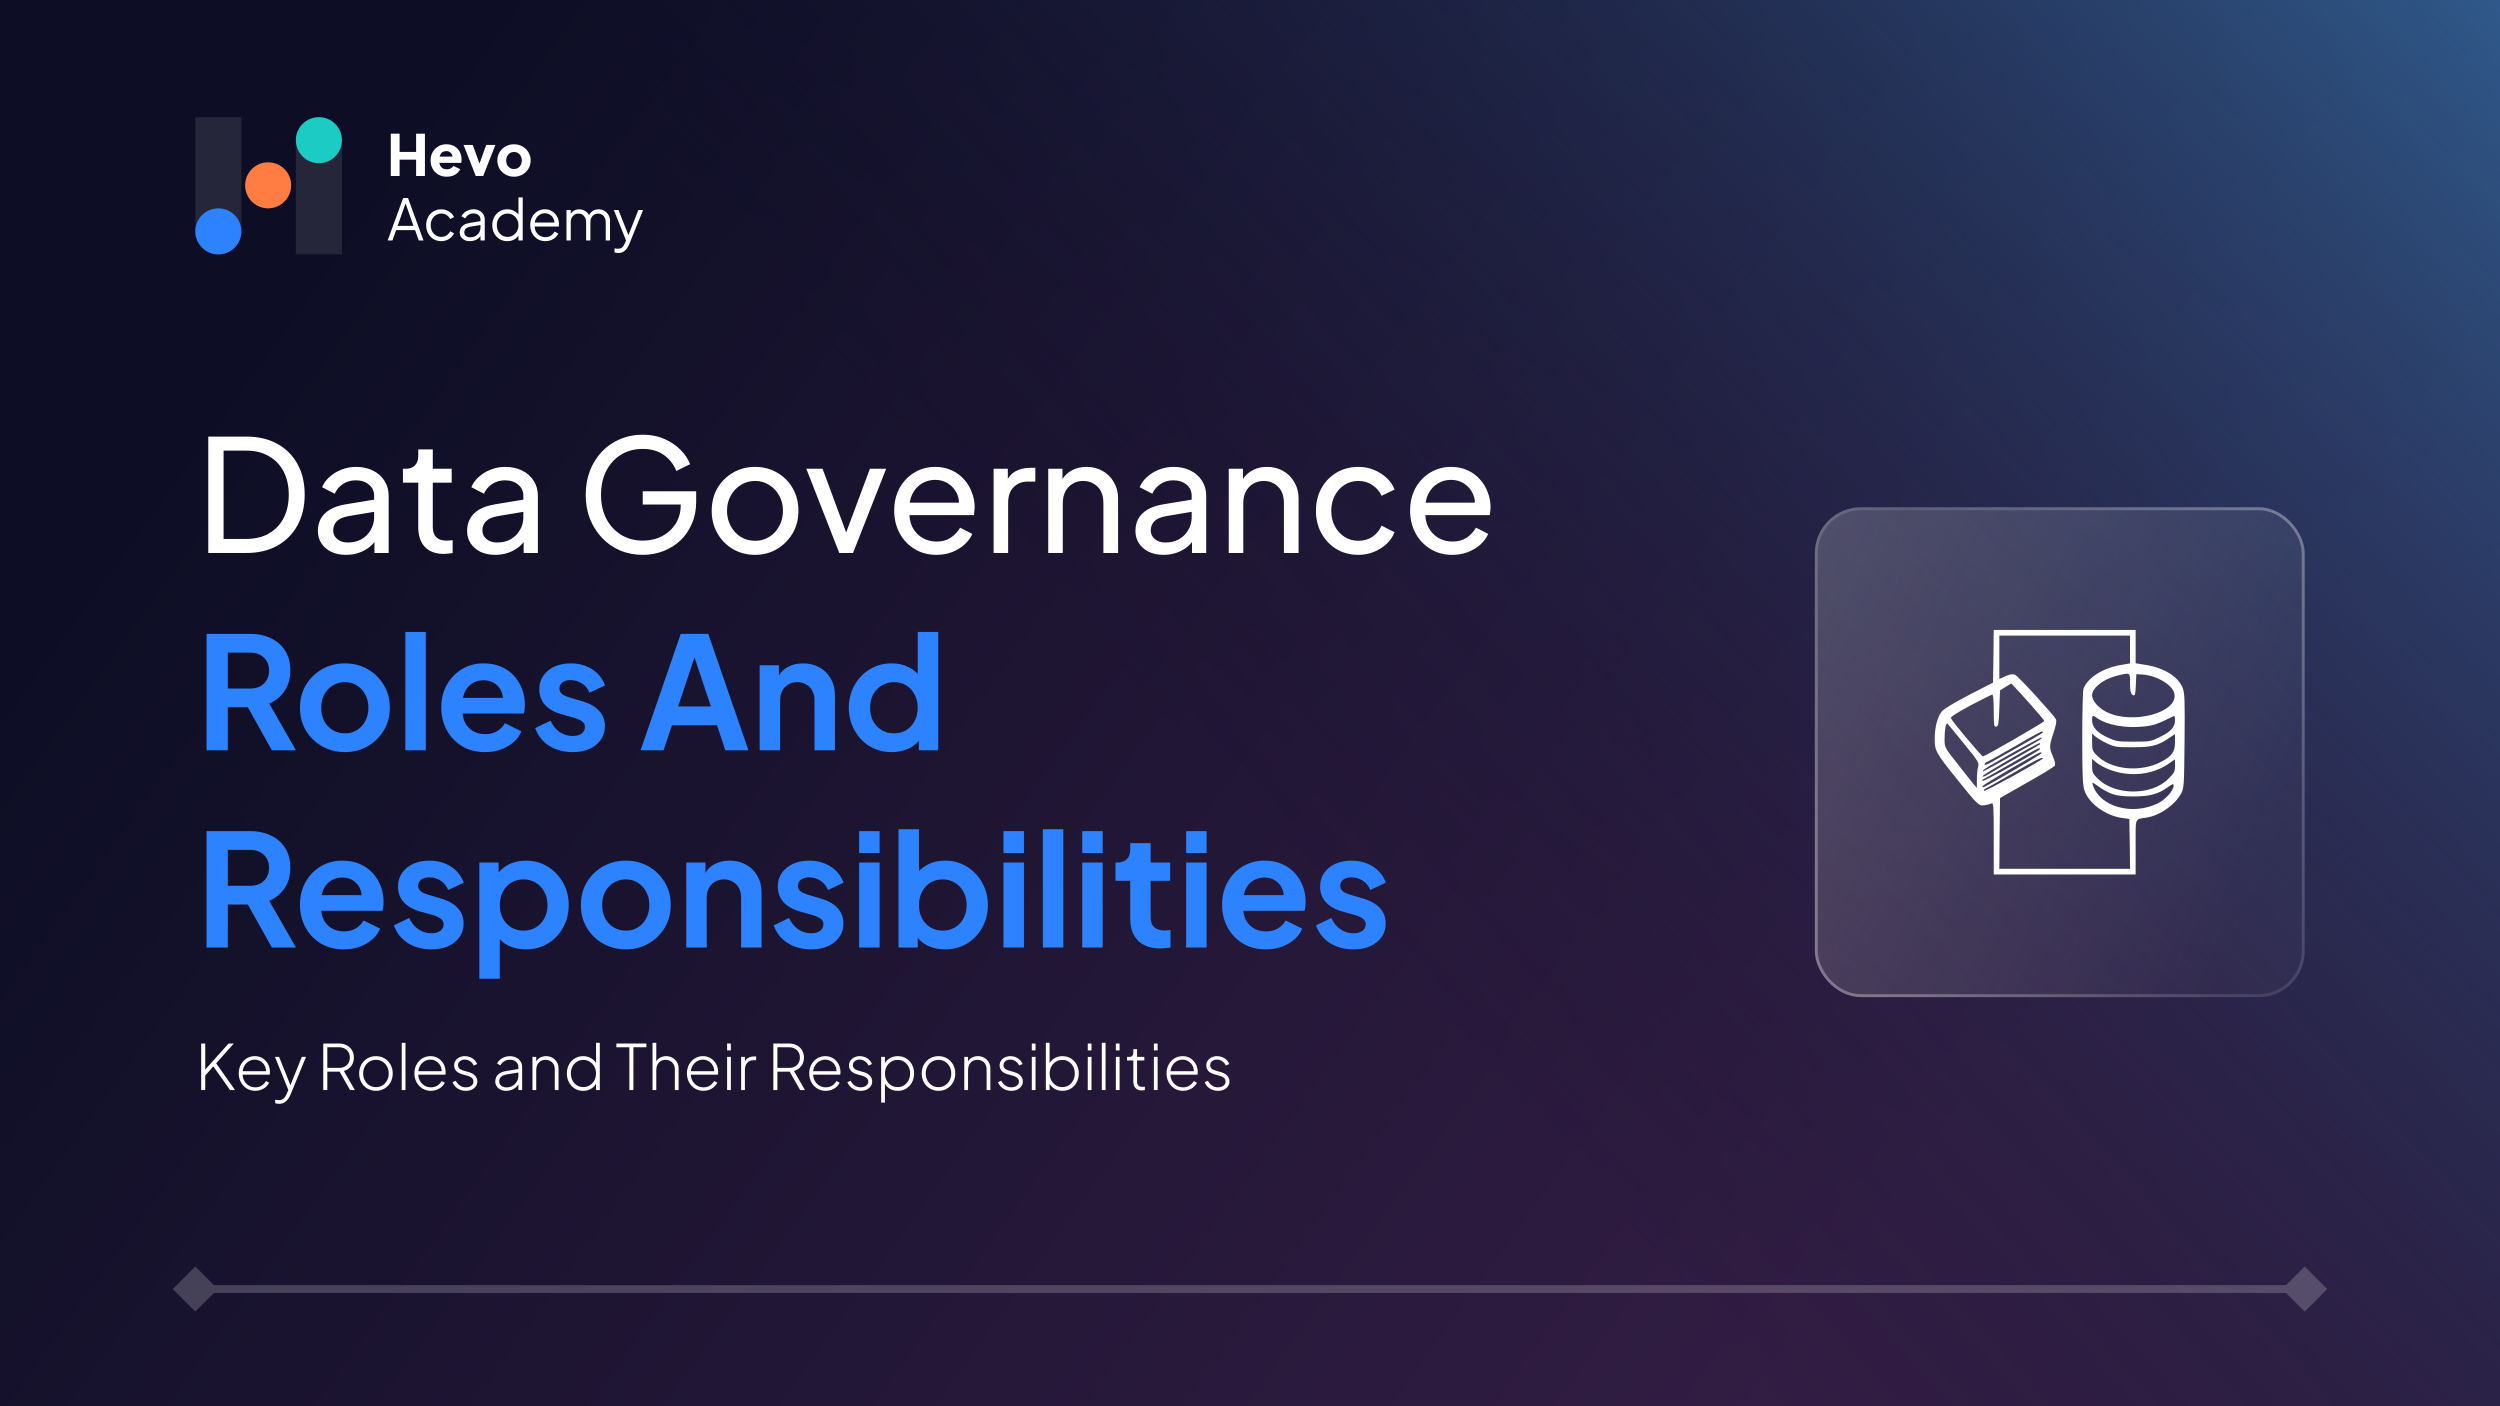 <svg width="1280" height="720" viewBox="0 0 1280 720" fill="none" xmlns="http://www.w3.org/2000/svg">
<g clip-path="url(#clip0_19066_1568)">
<rect width="1280" height="720" fill="url(#paint0_linear_19066_1568)"/>
<path d="M367.8 730.378C586.946 979.889 966.868 1004.5 1216.38 785.358C1465.89 566.212 1490.5 186.29 1271.36 -63.221C1052.21 -312.732 672.29 -337.347 422.779 -118.201C173.269 100.946 148.653 480.867 367.8 730.378Z" fill="url(#paint1_linear_19066_1568)"/>
<path d="M100 60H123.577V118.462C123.577 124.973 118.299 130.251 111.789 130.251V130.251C105.278 130.251 100 124.973 100 118.462V60Z" fill="white" fill-opacity="0.1"/>
<path d="M151.485 130.251H175.063V71.789C175.063 65.278 169.785 60 163.274 60V60C156.763 60 151.485 65.278 151.485 71.789V130.251Z" fill="white" fill-opacity="0.1"/>
<circle cx="111.789" cy="118.462" r="11.789" fill="#2D82FF"/>
<circle cx="137.291" cy="94.885" r="11.789" fill="#FF7D42"/>
<circle cx="163.274" cy="71.789" r="11.789" fill="#1CCCC4"/>
<path d="M200.082 90.126V68.423H204.597V77.803H213.045V68.423H217.56V90.126H213.045V81.736H204.597V90.126H200.082ZM228.758 90.475C227.069 90.475 225.603 90.106 224.36 89.368C223.117 88.611 222.155 87.601 221.476 86.339C220.796 85.076 220.456 83.678 220.456 82.144C220.456 80.551 220.806 79.134 221.505 77.891C222.223 76.648 223.185 75.667 224.389 74.949C225.593 74.23 226.952 73.871 228.467 73.871C229.729 73.871 230.846 74.075 231.817 74.483C232.788 74.871 233.604 75.424 234.264 76.143C234.944 76.862 235.458 77.697 235.808 78.648C236.157 79.58 236.332 80.6 236.332 81.707C236.332 82.018 236.313 82.328 236.274 82.639C236.255 82.93 236.206 83.183 236.128 83.396H224.214V80.192H233.652L231.584 81.707C231.778 80.872 231.769 80.134 231.555 79.493C231.341 78.833 230.963 78.318 230.419 77.949C229.894 77.561 229.244 77.366 228.467 77.366C227.71 77.366 227.059 77.551 226.515 77.92C225.972 78.289 225.564 78.833 225.292 79.551C225.02 80.27 224.913 81.144 224.971 82.173C224.894 83.066 225.001 83.853 225.292 84.532C225.583 85.212 226.03 85.746 226.632 86.135C227.234 86.504 227.962 86.688 228.817 86.688C229.593 86.688 230.254 86.533 230.798 86.222C231.361 85.911 231.798 85.484 232.108 84.94L235.604 86.601C235.293 87.378 234.798 88.057 234.118 88.64C233.458 89.222 232.672 89.679 231.759 90.009C230.846 90.32 229.846 90.475 228.758 90.475ZM243.602 90.126L237.339 74.22H242.058L246.399 86.251H244.593L248.933 74.22H253.652L247.389 90.126H243.602ZM263.185 90.475C261.612 90.475 260.175 90.116 258.874 89.397C257.592 88.679 256.563 87.698 255.786 86.455C255.029 85.193 254.65 83.765 254.65 82.173C254.65 80.561 255.029 79.134 255.786 77.891C256.563 76.648 257.592 75.667 258.874 74.949C260.175 74.23 261.612 73.871 263.185 73.871C264.759 73.871 266.186 74.23 267.468 74.949C268.749 75.667 269.769 76.648 270.526 77.891C271.303 79.134 271.692 80.561 271.692 82.173C271.692 83.765 271.303 85.193 270.526 86.455C269.769 87.698 268.749 88.679 267.468 89.397C266.186 90.116 264.759 90.475 263.185 90.475ZM263.185 86.543C263.982 86.543 264.671 86.358 265.254 85.989C265.856 85.62 266.322 85.105 266.652 84.445C267.002 83.785 267.176 83.027 267.176 82.173C267.176 81.319 267.002 80.571 266.652 79.93C266.322 79.27 265.856 78.755 265.254 78.386C264.671 77.998 263.982 77.803 263.185 77.803C262.389 77.803 261.69 77.998 261.088 78.386C260.486 78.755 260.01 79.27 259.661 79.93C259.331 80.571 259.165 81.319 259.165 82.173C259.165 83.027 259.331 83.785 259.661 84.445C260.01 85.105 260.486 85.62 261.088 85.989C261.69 86.358 262.389 86.543 263.185 86.543ZM198.48 123.126L206.403 101.423H208.908L216.832 123.126H214.385L212.52 117.824H202.82L200.927 123.126H198.48ZM203.577 115.639H211.705L207.306 103.171H208.005L203.577 115.639ZM225.973 123.475C224.439 123.475 223.089 123.116 221.924 122.397C220.759 121.679 219.846 120.708 219.186 119.484C218.526 118.241 218.195 116.843 218.195 115.289C218.195 113.736 218.526 112.347 219.186 111.124C219.846 109.9 220.759 108.939 221.924 108.24C223.089 107.521 224.439 107.162 225.973 107.162C226.944 107.162 227.857 107.337 228.711 107.686C229.566 108.036 230.323 108.512 230.984 109.114C231.644 109.696 232.139 110.376 232.469 111.153L230.488 112.173C230.1 111.337 229.508 110.658 228.711 110.133C227.915 109.609 227.003 109.347 225.973 109.347C224.944 109.347 224.012 109.609 223.177 110.133C222.361 110.638 221.71 111.347 221.225 112.26C220.759 113.153 220.526 114.173 220.526 115.319C220.526 116.445 220.759 117.465 221.225 118.377C221.71 119.271 222.361 119.979 223.177 120.504C224.012 121.028 224.944 121.29 225.973 121.29C227.003 121.29 227.906 121.028 228.682 120.504C229.479 119.979 230.081 119.28 230.488 118.406L232.469 119.484C232.139 120.242 231.644 120.921 230.984 121.523C230.323 122.125 229.566 122.601 228.711 122.951C227.857 123.3 226.944 123.475 225.973 123.475ZM240.534 123.475C239.543 123.475 238.66 123.291 237.883 122.922C237.106 122.533 236.494 122.009 236.048 121.349C235.601 120.688 235.378 119.931 235.378 119.076C235.378 118.261 235.553 117.523 235.902 116.863C236.252 116.183 236.795 115.61 237.533 115.144C238.271 114.678 239.213 114.348 240.359 114.153L246.476 113.134V115.115L240.883 116.047C239.757 116.241 238.941 116.6 238.436 117.125C237.951 117.649 237.708 118.27 237.708 118.989C237.708 119.688 237.98 120.28 238.524 120.766C239.087 121.251 239.806 121.494 240.68 121.494C241.748 121.494 242.68 121.271 243.476 120.824C244.272 120.358 244.894 119.737 245.34 118.96C245.787 118.183 246.01 117.319 246.01 116.367V112.406C246.01 111.473 245.671 110.716 244.991 110.133C244.311 109.551 243.427 109.259 242.34 109.259C241.388 109.259 240.553 109.502 239.835 109.988C239.116 110.454 238.582 111.066 238.233 111.823L236.252 110.745C236.543 110.085 236.999 109.483 237.621 108.939C238.262 108.395 238.99 107.968 239.806 107.657C240.621 107.327 241.466 107.162 242.34 107.162C243.486 107.162 244.496 107.385 245.37 107.832C246.263 108.279 246.952 108.9 247.438 109.696C247.943 110.473 248.195 111.376 248.195 112.406V123.126H246.01V120.009L246.331 120.329C246.059 120.912 245.632 121.446 245.049 121.931C244.486 122.397 243.816 122.776 243.039 123.067C242.282 123.339 241.447 123.475 240.534 123.475ZM259.739 123.475C258.282 123.475 256.971 123.126 255.806 122.426C254.641 121.708 253.718 120.737 253.039 119.513C252.378 118.27 252.048 116.872 252.048 115.319C252.048 113.746 252.378 112.347 253.039 111.124C253.718 109.9 254.631 108.939 255.777 108.24C256.942 107.521 258.263 107.162 259.739 107.162C261.079 107.162 262.273 107.453 263.322 108.036C264.37 108.619 265.196 109.405 265.798 110.396L265.448 111.007V101.074H267.633V123.126H265.448V119.63L265.798 119.95C265.254 121.077 264.438 121.951 263.351 122.572C262.283 123.174 261.079 123.475 259.739 123.475ZM259.855 121.29C260.904 121.29 261.846 121.028 262.681 120.504C263.535 119.979 264.205 119.271 264.691 118.377C265.196 117.465 265.448 116.445 265.448 115.319C265.448 114.192 265.196 113.182 264.691 112.289C264.205 111.376 263.535 110.658 262.681 110.133C261.846 109.609 260.904 109.347 259.855 109.347C258.826 109.347 257.894 109.609 257.059 110.133C256.223 110.658 255.563 111.367 255.078 112.26C254.612 113.153 254.379 114.173 254.379 115.319C254.379 116.445 254.612 117.465 255.078 118.377C255.563 119.271 256.214 119.979 257.029 120.504C257.864 121.028 258.806 121.29 259.855 121.29ZM279.227 123.475C277.77 123.475 276.449 123.126 275.265 122.426C274.1 121.708 273.177 120.727 272.497 119.484C271.818 118.241 271.478 116.833 271.478 115.26C271.478 113.687 271.808 112.299 272.468 111.095C273.129 109.871 274.022 108.91 275.148 108.211C276.294 107.512 277.576 107.162 278.993 107.162C280.12 107.162 281.12 107.376 281.994 107.803C282.887 108.211 283.645 108.774 284.266 109.493C284.888 110.192 285.363 110.988 285.693 111.881C286.024 112.755 286.189 113.658 286.189 114.59C286.189 114.785 286.179 115.008 286.16 115.26C286.14 115.493 286.111 115.736 286.072 115.989H272.876V113.949H284.82L283.771 114.823C283.946 113.755 283.819 112.804 283.392 111.969C282.984 111.114 282.392 110.444 281.615 109.959C280.838 109.454 279.965 109.201 278.993 109.201C278.022 109.201 277.119 109.454 276.284 109.959C275.469 110.464 274.828 111.172 274.362 112.085C273.896 112.978 273.711 114.047 273.808 115.289C273.711 116.532 273.905 117.62 274.391 118.552C274.896 119.465 275.576 120.174 276.43 120.679C277.304 121.184 278.236 121.436 279.227 121.436C280.372 121.436 281.334 121.164 282.11 120.62C282.887 120.077 283.518 119.397 284.004 118.581L285.868 119.572C285.558 120.271 285.082 120.921 284.441 121.523C283.8 122.106 283.033 122.582 282.14 122.951C281.266 123.3 280.295 123.475 279.227 123.475ZM290.041 123.126V107.512H292.226V110.483L291.876 110.046C292.303 109.133 292.934 108.424 293.769 107.919C294.624 107.415 295.556 107.162 296.566 107.162C297.77 107.162 298.858 107.502 299.829 108.182C300.8 108.861 301.489 109.745 301.897 110.833L301.285 110.862C301.673 109.658 302.343 108.745 303.295 108.123C304.266 107.483 305.334 107.162 306.499 107.162C307.548 107.162 308.509 107.415 309.383 107.919C310.277 108.424 310.985 109.124 311.51 110.017C312.054 110.891 312.325 111.881 312.325 112.988V123.126H310.141V113.833C310.141 112.881 309.966 112.075 309.616 111.415C309.286 110.755 308.83 110.25 308.247 109.9C307.665 109.531 306.995 109.347 306.237 109.347C305.499 109.347 304.829 109.531 304.227 109.9C303.625 110.25 303.149 110.765 302.8 111.444C302.45 112.105 302.276 112.901 302.276 113.833V123.126H300.091V113.833C300.091 112.881 299.916 112.075 299.566 111.415C299.236 110.755 298.78 110.25 298.197 109.9C297.615 109.531 296.945 109.347 296.187 109.347C295.43 109.347 294.75 109.531 294.148 109.9C293.566 110.25 293.099 110.765 292.75 111.444C292.4 112.105 292.226 112.901 292.226 113.833V123.126H290.041ZM316.533 129.534C316.222 129.534 315.902 129.505 315.572 129.447C315.261 129.408 314.95 129.33 314.64 129.214V127.175C314.834 127.194 315.076 127.223 315.368 127.262C315.679 127.32 315.989 127.349 316.3 127.349C317.252 127.349 317.98 127.146 318.485 126.738C318.99 126.349 319.485 125.592 319.97 124.466L320.961 122.135L320.903 124.058L314.29 107.512H316.65L322.068 121.174H321.456L326.845 107.512H329.263L322.126 125.106C321.815 125.864 321.417 126.582 320.932 127.262C320.466 127.942 319.873 128.486 319.155 128.893C318.436 129.321 317.562 129.534 316.533 129.534Z" fill="white"/>
<path d="M106.64 283.125V223.525H126.16C132.187 223.525 137.44 224.752 141.92 227.205C146.4 229.659 149.867 233.125 152.32 237.605C154.773 242.032 156 247.259 156 253.285C156 259.259 154.773 264.485 152.32 268.965C149.867 273.445 146.4 276.939 141.92 279.445C137.44 281.899 132.187 283.125 126.16 283.125H106.64ZM114.48 275.925H126.24C130.667 275.925 134.48 274.992 137.68 273.125C140.933 271.259 143.44 268.645 145.2 265.285C146.96 261.872 147.84 257.872 147.84 253.285C147.84 248.645 146.933 244.645 145.12 241.285C143.36 237.925 140.853 235.339 137.6 233.525C134.4 231.659 130.613 230.725 126.24 230.725H114.48V275.925ZM177.15 284.085C174.323 284.085 171.817 283.579 169.63 282.565C167.497 281.499 165.817 280.059 164.59 278.245C163.363 276.379 162.75 274.245 162.75 271.845C162.75 269.552 163.23 267.499 164.19 265.685C165.203 263.819 166.75 262.245 168.83 260.965C170.963 259.685 173.63 258.779 176.83 258.245L192.83 255.605V261.845L178.51 264.245C175.737 264.725 173.71 265.605 172.43 266.885C171.203 268.165 170.59 269.739 170.59 271.605C170.59 273.365 171.283 274.832 172.67 276.005C174.11 277.179 175.897 277.765 178.03 277.765C180.75 277.765 183.097 277.205 185.07 276.085C187.097 274.912 188.67 273.339 189.79 271.365C190.963 269.392 191.55 267.205 191.55 264.805V253.845C191.55 251.499 190.67 249.605 188.91 248.165C187.203 246.672 184.937 245.925 182.11 245.925C179.657 245.925 177.47 246.565 175.55 247.845C173.683 249.072 172.297 250.725 171.39 252.805L164.91 249.445C165.71 247.472 166.99 245.712 168.75 244.165C170.51 242.565 172.563 241.312 174.91 240.405C177.257 239.499 179.71 239.045 182.27 239.045C185.577 239.045 188.483 239.685 190.99 240.965C193.497 242.192 195.443 243.925 196.83 246.165C198.27 248.352 198.99 250.912 198.99 253.845V283.125H191.71V274.965L193.07 275.445C192.163 277.152 190.937 278.645 189.39 279.925C187.843 281.205 186.03 282.219 183.95 282.965C181.87 283.712 179.603 284.085 177.15 284.085ZM227.264 283.605C223.051 283.605 219.798 282.405 217.504 280.005C215.264 277.605 214.144 274.219 214.144 269.845V247.125H206.304V240.005H207.904C209.824 240.005 211.344 239.419 212.464 238.245C213.584 237.072 214.144 235.525 214.144 233.605V230.085H221.584V240.005H231.264V247.125H221.584V269.605C221.584 271.045 221.798 272.299 222.224 273.365C222.704 274.432 223.478 275.285 224.544 275.925C225.611 276.512 227.024 276.805 228.784 276.805C229.158 276.805 229.611 276.779 230.144 276.725C230.731 276.672 231.264 276.619 231.744 276.565V283.125C231.051 283.285 230.278 283.392 229.424 283.445C228.571 283.552 227.851 283.605 227.264 283.605ZM253.556 284.085C250.73 284.085 248.223 283.579 246.036 282.565C243.903 281.499 242.223 280.059 240.996 278.245C239.77 276.379 239.156 274.245 239.156 271.845C239.156 269.552 239.636 267.499 240.596 265.685C241.61 263.819 243.156 262.245 245.236 260.965C247.37 259.685 250.036 258.779 253.236 258.245L269.236 255.605V261.845L254.916 264.245C252.143 264.725 250.116 265.605 248.836 266.885C247.61 268.165 246.996 269.739 246.996 271.605C246.996 273.365 247.69 274.832 249.076 276.005C250.516 277.179 252.303 277.765 254.436 277.765C257.156 277.765 259.503 277.205 261.476 276.085C263.503 274.912 265.076 273.339 266.196 271.365C267.37 269.392 267.956 267.205 267.956 264.805V253.845C267.956 251.499 267.076 249.605 265.316 248.165C263.61 246.672 261.343 245.925 258.516 245.925C256.063 245.925 253.876 246.565 251.956 247.845C250.09 249.072 248.703 250.725 247.796 252.805L241.316 249.445C242.116 247.472 243.396 245.712 245.156 244.165C246.916 242.565 248.97 241.312 251.316 240.405C253.663 239.499 256.116 239.045 258.676 239.045C261.983 239.045 264.89 239.685 267.396 240.965C269.903 242.192 271.85 243.925 273.236 246.165C274.676 248.352 275.396 250.912 275.396 253.845V283.125H268.116V274.965L269.476 275.445C268.57 277.152 267.343 278.645 265.796 279.925C264.25 281.205 262.436 282.219 260.356 282.965C258.276 283.712 256.01 284.085 253.556 284.085ZM329.16 284.085C324.947 284.085 321.053 283.339 317.48 281.845C313.907 280.299 310.813 278.139 308.2 275.365C305.587 272.592 303.533 269.339 302.04 265.605C300.6 261.872 299.88 257.792 299.88 253.365C299.88 248.885 300.6 244.779 302.04 241.045C303.48 237.312 305.507 234.059 308.12 231.285C310.733 228.512 313.827 226.379 317.4 224.885C320.973 223.339 324.867 222.565 329.08 222.565C333.187 222.565 336.867 223.285 340.12 224.725C343.427 226.165 346.2 228.032 348.44 230.325C350.733 232.619 352.36 235.072 353.32 237.685L346.28 241.125C344.893 237.659 342.733 234.912 339.8 232.885C336.867 230.859 333.293 229.845 329.08 229.845C324.92 229.845 321.213 230.832 317.96 232.805C314.76 234.779 312.253 237.525 310.44 241.045C308.627 244.565 307.72 248.672 307.72 253.365C307.72 258.005 308.627 262.085 310.44 265.605C312.307 269.125 314.84 271.872 318.04 273.845C321.293 275.819 325 276.805 329.16 276.805C332.787 276.805 336.067 276.032 339 274.485C341.933 272.939 344.253 270.805 345.96 268.085C347.667 265.365 348.52 262.219 348.52 258.645V254.965L352.12 258.325H329.08V251.525H356.44V256.805C356.44 260.965 355.72 264.725 354.28 268.085C352.84 271.445 350.867 274.325 348.36 276.725C345.853 279.072 342.947 280.885 339.64 282.165C336.333 283.445 332.84 284.085 329.16 284.085ZM386.631 284.085C382.471 284.085 378.711 283.125 375.351 281.205C371.991 279.232 369.324 276.539 367.351 273.125C365.377 269.712 364.391 265.845 364.391 261.525C364.391 257.205 365.351 253.365 367.271 250.005C369.244 246.645 371.911 243.979 375.271 242.005C378.631 240.032 382.417 239.045 386.631 239.045C390.791 239.045 394.551 240.032 397.911 242.005C401.271 243.925 403.911 246.565 405.831 249.925C407.804 253.285 408.791 257.152 408.791 261.525C408.791 265.899 407.777 269.792 405.751 273.205C403.724 276.565 401.031 279.232 397.671 281.205C394.364 283.125 390.684 284.085 386.631 284.085ZM386.631 276.885C389.297 276.885 391.697 276.219 393.831 274.885C396.017 273.552 397.724 271.712 398.951 269.365C400.231 267.019 400.871 264.405 400.871 261.525C400.871 258.592 400.231 256.005 398.951 253.765C397.724 251.472 396.017 249.659 393.831 248.325C391.697 246.939 389.297 246.245 386.631 246.245C383.911 246.245 381.457 246.939 379.271 248.325C377.137 249.659 375.431 251.472 374.151 253.765C372.871 256.005 372.231 258.592 372.231 261.525C372.231 264.405 372.871 267.019 374.151 269.365C375.431 271.712 377.137 273.552 379.271 274.885C381.457 276.219 383.911 276.885 386.631 276.885ZM429.713 283.125L412.833 240.005H421.153L434.673 276.485H431.793L445.393 240.005H453.713L436.753 283.125H429.713ZM479.428 284.085C475.268 284.085 471.561 283.099 468.308 281.125C465.055 279.152 462.495 276.459 460.628 273.045C458.761 269.579 457.828 265.712 457.828 261.445C457.828 257.125 458.735 253.285 460.548 249.925C462.415 246.565 464.921 243.925 468.068 242.005C471.268 240.032 474.841 239.045 478.788 239.045C481.988 239.045 484.815 239.632 487.268 240.805C489.775 241.925 491.881 243.472 493.588 245.445C495.348 247.365 496.681 249.579 497.588 252.085C498.548 254.539 499.028 257.099 499.028 259.765C499.028 260.352 498.975 261.019 498.868 261.765C498.815 262.459 498.735 263.125 498.628 263.765H463.268V257.365H494.308L490.788 260.245C491.268 257.472 491.001 254.992 489.988 252.805C488.975 250.619 487.481 248.885 485.508 247.605C483.535 246.325 481.295 245.685 478.788 245.685C476.281 245.685 473.988 246.325 471.908 247.605C469.828 248.885 468.201 250.725 467.028 253.125C465.908 255.472 465.455 258.272 465.668 261.525C465.455 264.672 465.935 267.445 467.108 269.845C468.335 272.192 470.041 274.032 472.228 275.365C474.468 276.645 476.895 277.285 479.508 277.285C482.388 277.285 484.815 276.619 486.788 275.285C488.761 273.952 490.361 272.245 491.588 270.165L497.828 273.365C496.975 275.339 495.641 277.152 493.828 278.805C492.068 280.405 489.961 281.685 487.508 282.645C485.108 283.605 482.415 284.085 479.428 284.085ZM508.729 283.125V240.005H516.009V247.925L515.209 246.805C516.222 244.352 517.769 242.539 519.849 241.365C521.929 240.139 524.462 239.525 527.449 239.525H530.089V246.565H526.329C523.289 246.565 520.835 247.525 518.969 249.445C517.102 251.312 516.169 253.979 516.169 257.445V283.125H508.729ZM536.698 283.125V240.005H543.978V248.405L542.778 247.685C543.844 244.965 545.551 242.859 547.898 241.365C550.298 239.819 553.098 239.045 556.298 239.045C559.391 239.045 562.138 239.739 564.538 241.125C566.991 242.512 568.911 244.432 570.298 246.885C571.738 249.339 572.458 252.112 572.458 255.205V283.125H564.938V257.605C564.938 255.205 564.511 253.179 563.658 251.525C562.804 249.872 561.578 248.592 559.978 247.685C558.431 246.725 556.644 246.245 554.618 246.245C552.591 246.245 550.778 246.725 549.178 247.685C547.631 248.592 546.404 249.899 545.498 251.605C544.591 253.259 544.138 255.259 544.138 257.605V283.125H536.698ZM595.744 284.085C592.917 284.085 590.41 283.579 588.224 282.565C586.09 281.499 584.41 280.059 583.184 278.245C581.957 276.379 581.344 274.245 581.344 271.845C581.344 269.552 581.824 267.499 582.784 265.685C583.797 263.819 585.344 262.245 587.424 260.965C589.557 259.685 592.224 258.779 595.424 258.245L611.424 255.605V261.845L597.104 264.245C594.33 264.725 592.304 265.605 591.024 266.885C589.797 268.165 589.184 269.739 589.184 271.605C589.184 273.365 589.877 274.832 591.264 276.005C592.704 277.179 594.49 277.765 596.624 277.765C599.344 277.765 601.69 277.205 603.664 276.085C605.69 274.912 607.264 273.339 608.384 271.365C609.557 269.392 610.144 267.205 610.144 264.805V253.845C610.144 251.499 609.264 249.605 607.504 248.165C605.797 246.672 603.53 245.925 600.704 245.925C598.25 245.925 596.064 246.565 594.144 247.845C592.277 249.072 590.89 250.725 589.984 252.805L583.504 249.445C584.304 247.472 585.584 245.712 587.344 244.165C589.104 242.565 591.157 241.312 593.504 240.405C595.85 239.499 598.304 239.045 600.864 239.045C604.17 239.045 607.077 239.685 609.584 240.965C612.09 242.192 614.037 243.925 615.424 246.165C616.864 248.352 617.584 250.912 617.584 253.845V283.125H610.304V274.965L611.664 275.445C610.757 277.152 609.53 278.645 607.984 279.925C606.437 281.205 604.624 282.219 602.544 282.965C600.464 283.712 598.197 284.085 595.744 284.085ZM629.119 283.125V240.005H636.399V248.405L635.199 247.685C636.266 244.965 637.973 242.859 640.319 241.365C642.719 239.819 645.519 239.045 648.719 239.045C651.813 239.045 654.559 239.739 656.959 241.125C659.413 242.512 661.333 244.432 662.719 246.885C664.159 249.339 664.879 252.112 664.879 255.205V283.125H657.359V257.605C657.359 255.205 656.933 253.179 656.079 251.525C655.226 249.872 653.999 248.592 652.399 247.685C650.853 246.725 649.066 246.245 647.039 246.245C645.013 246.245 643.199 246.725 641.599 247.685C640.053 248.592 638.826 249.899 637.919 251.605C637.013 253.259 636.559 255.259 636.559 257.605V283.125H629.119ZM695.526 284.085C691.312 284.085 687.552 283.099 684.246 281.125C680.992 279.152 678.432 276.459 676.566 273.045C674.699 269.632 673.766 265.792 673.766 261.525C673.766 257.205 674.699 253.365 676.566 250.005C678.432 246.645 680.992 243.979 684.246 242.005C687.552 240.032 691.312 239.045 695.526 239.045C698.352 239.045 700.992 239.552 703.446 240.565C705.899 241.579 708.059 242.939 709.926 244.645C711.792 246.352 713.152 248.352 714.006 250.645L707.366 253.845C706.352 251.605 704.806 249.792 702.726 248.405C700.646 246.965 698.246 246.245 695.526 246.245C692.912 246.245 690.539 246.912 688.406 248.245C686.326 249.579 684.672 251.392 683.446 253.685C682.219 255.979 681.606 258.619 681.606 261.605C681.606 264.485 682.219 267.099 683.446 269.445C684.672 271.739 686.326 273.552 688.406 274.885C690.539 276.219 692.912 276.885 695.526 276.885C698.246 276.885 700.646 276.192 702.726 274.805C704.806 273.365 706.352 271.472 707.366 269.125L714.006 272.485C713.152 274.725 711.792 276.725 709.926 278.485C708.059 280.192 705.899 281.552 703.446 282.565C700.992 283.579 698.352 284.085 695.526 284.085ZM743.569 284.085C739.409 284.085 735.702 283.099 732.449 281.125C729.195 279.152 726.635 276.459 724.769 273.045C722.902 269.579 721.969 265.712 721.969 261.445C721.969 257.125 722.875 253.285 724.689 249.925C726.555 246.565 729.062 243.925 732.209 242.005C735.409 240.032 738.982 239.045 742.929 239.045C746.129 239.045 748.955 239.632 751.409 240.805C753.915 241.925 756.022 243.472 757.729 245.445C759.489 247.365 760.822 249.579 761.729 252.085C762.689 254.539 763.169 257.099 763.169 259.765C763.169 260.352 763.115 261.019 763.009 261.765C762.955 262.459 762.875 263.125 762.769 263.765H727.409V257.365H758.449L754.929 260.245C755.409 257.472 755.142 254.992 754.129 252.805C753.115 250.619 751.622 248.885 749.649 247.605C747.675 246.325 745.435 245.685 742.929 245.685C740.422 245.685 738.129 246.325 736.049 247.605C733.969 248.885 732.342 250.725 731.169 253.125C730.049 255.472 729.595 258.272 729.809 261.525C729.595 264.672 730.075 267.445 731.249 269.845C732.475 272.192 734.182 274.032 736.369 275.365C738.609 276.645 741.035 277.285 743.649 277.285C746.529 277.285 748.955 276.619 750.929 275.285C752.902 273.952 754.502 272.245 755.729 270.165L761.969 273.365C761.115 275.339 759.782 277.152 757.969 278.805C756.209 280.405 754.102 281.685 751.649 282.645C749.249 283.605 746.555 284.085 743.569 284.085Z" fill="white"/>
<path d="M105.76 384.125V324.525H127.92C131.973 324.525 135.547 325.272 138.64 326.765C141.787 328.205 144.24 330.339 146 333.165C147.76 335.939 148.64 339.325 148.64 343.325C148.64 347.432 147.653 350.925 145.68 353.805C143.76 356.685 141.147 358.819 137.84 360.205L151.52 384.125H139.2L124.56 357.965L131.6 362.125H116.64V384.125H105.76ZM116.64 352.525H128.08C130.053 352.525 131.76 352.152 133.2 351.405C134.64 350.605 135.76 349.512 136.56 348.125C137.36 346.739 137.76 345.139 137.76 343.325C137.76 341.459 137.36 339.859 136.56 338.525C135.76 337.139 134.64 336.072 133.2 335.325C131.76 334.525 130.053 334.125 128.08 334.125H116.64V352.525ZM176.629 385.085C172.362 385.085 168.469 384.099 164.949 382.125C161.482 380.152 158.709 377.459 156.629 374.045C154.602 370.632 153.589 366.739 153.589 362.365C153.589 357.992 154.602 354.099 156.629 350.685C158.709 347.272 161.482 344.579 164.949 342.605C168.415 340.632 172.309 339.645 176.629 339.645C180.895 339.645 184.762 340.632 188.229 342.605C191.695 344.579 194.442 347.272 196.469 350.685C198.549 354.045 199.589 357.939 199.589 362.365C199.589 366.739 198.549 370.632 196.469 374.045C194.389 377.459 191.615 380.152 188.149 382.125C184.682 384.099 180.842 385.085 176.629 385.085ZM176.629 375.485C178.975 375.485 181.029 374.925 182.789 373.805C184.602 372.685 186.015 371.139 187.029 369.165C188.095 367.139 188.629 364.872 188.629 362.365C188.629 359.805 188.095 357.565 187.029 355.645C186.015 353.672 184.602 352.125 182.789 351.005C181.029 349.832 178.975 349.245 176.629 349.245C174.229 349.245 172.122 349.832 170.309 351.005C168.495 352.125 167.055 353.672 165.989 355.645C164.975 357.565 164.469 359.805 164.469 362.365C164.469 364.872 164.975 367.139 165.989 369.165C167.055 371.139 168.495 372.685 170.309 373.805C172.122 374.925 174.229 375.485 176.629 375.485ZM207.536 384.125V323.565H218.016V384.125H207.536ZM248.333 385.085C243.853 385.085 239.933 384.072 236.573 382.045C233.213 380.019 230.599 377.272 228.733 373.805C226.866 370.339 225.933 366.499 225.933 362.285C225.933 357.912 226.866 354.045 228.733 350.685C230.653 347.272 233.239 344.579 236.493 342.605C239.799 340.632 243.479 339.645 247.533 339.645C250.946 339.645 253.933 340.205 256.493 341.325C259.106 342.445 261.319 343.992 263.133 345.965C264.946 347.939 266.333 350.205 267.293 352.765C268.253 355.272 268.733 357.992 268.733 360.925C268.733 361.672 268.679 362.445 268.573 363.245C268.519 364.045 268.386 364.739 268.173 365.325H234.572V357.325H262.253L257.293 361.085C257.773 358.632 257.639 356.445 256.893 354.525C256.199 352.605 255.026 351.085 253.373 349.965C251.773 348.845 249.826 348.285 247.533 348.285C245.346 348.285 243.399 348.845 241.693 349.965C239.986 351.032 238.679 352.632 237.773 354.765C236.919 356.845 236.599 359.379 236.813 362.365C236.599 365.032 236.946 367.405 237.853 369.485C238.813 371.512 240.199 373.085 242.013 374.205C243.879 375.325 246.013 375.885 248.413 375.885C250.813 375.885 252.839 375.379 254.493 374.365C256.199 373.352 257.533 371.992 258.493 370.285L266.973 374.445C266.119 376.525 264.786 378.365 262.973 379.965C261.159 381.565 258.999 382.819 256.493 383.725C254.039 384.632 251.319 385.085 248.333 385.085ZM293.237 385.085C288.597 385.085 284.544 383.992 281.077 381.805C277.664 379.565 275.317 376.552 274.037 372.765L281.877 369.005C282.997 371.459 284.544 373.379 286.517 374.765C288.544 376.152 290.784 376.845 293.237 376.845C295.157 376.845 296.677 376.419 297.797 375.565C298.917 374.712 299.477 373.592 299.477 372.205C299.477 371.352 299.237 370.659 298.757 370.125C298.33 369.539 297.717 369.059 296.917 368.685C296.17 368.259 295.344 367.912 294.437 367.645L287.317 365.645C283.637 364.579 280.837 362.952 278.917 360.765C277.05 358.579 276.117 355.992 276.117 353.005C276.117 350.339 276.784 348.019 278.117 346.045C279.504 344.019 281.397 342.445 283.797 341.325C286.25 340.205 289.05 339.645 292.197 339.645C296.304 339.645 299.93 340.632 303.077 342.605C306.224 344.579 308.464 347.352 309.797 350.925L301.797 354.685C301.05 352.712 299.797 351.139 298.037 349.965C296.277 348.792 294.304 348.205 292.117 348.205C290.357 348.205 288.97 348.605 287.957 349.405C286.944 350.205 286.437 351.245 286.437 352.525C286.437 353.325 286.65 354.019 287.077 354.605C287.504 355.192 288.09 355.672 288.837 356.045C289.637 356.419 290.544 356.765 291.557 357.085L298.517 359.165C302.09 360.232 304.837 361.832 306.757 363.965C308.73 366.099 309.717 368.712 309.717 371.805C309.717 374.419 309.024 376.739 307.637 378.765C306.25 380.739 304.33 382.285 301.877 383.405C299.424 384.525 296.544 385.085 293.237 385.085ZM327.989 384.125L348.549 324.525H362.629L383.189 384.125H371.349L367.109 371.325H344.069L339.749 384.125H327.989ZM347.189 361.725H363.989L354.069 332.045H357.109L347.189 361.725ZM388.943 384.125V340.605H398.783V349.165L397.983 347.645C398.996 345.032 400.649 343.059 402.943 341.725C405.289 340.339 408.009 339.645 411.103 339.645C414.303 339.645 417.129 340.339 419.583 341.725C422.089 343.112 424.036 345.059 425.423 347.565C426.809 350.019 427.503 352.872 427.503 356.125V384.125H417.023V358.605C417.023 356.685 416.649 355.032 415.903 353.645C415.156 352.259 414.116 351.192 412.783 350.445C411.503 349.645 409.983 349.245 408.223 349.245C406.516 349.245 404.996 349.645 403.663 350.445C402.329 351.192 401.289 352.259 400.543 353.645C399.796 355.032 399.423 356.685 399.423 358.605V384.125H388.943ZM456.604 385.085C452.391 385.085 448.631 384.099 445.324 382.125C442.018 380.099 439.404 377.352 437.484 373.885C435.564 370.419 434.604 366.579 434.604 362.365C434.604 358.099 435.564 354.259 437.484 350.845C439.404 347.432 442.018 344.712 445.324 342.685C448.684 340.659 452.418 339.645 456.524 339.645C459.831 339.645 462.764 340.312 465.324 341.645C467.938 342.925 469.991 344.739 471.484 347.085L469.884 349.245V323.565H480.364V384.125H470.444V375.725L471.564 377.805C470.071 380.152 467.991 381.965 465.324 383.245C462.658 384.472 459.751 385.085 456.604 385.085ZM457.724 375.485C460.124 375.485 462.231 374.925 464.044 373.805C465.858 372.685 467.271 371.139 468.284 369.165C469.351 367.192 469.884 364.925 469.884 362.365C469.884 359.859 469.351 357.619 468.284 355.645C467.271 353.619 465.858 352.045 464.044 350.925C462.231 349.805 460.124 349.245 457.724 349.245C455.378 349.245 453.271 349.832 451.404 351.005C449.538 352.125 448.071 353.672 447.004 355.645C445.991 357.565 445.484 359.805 445.484 362.365C445.484 364.925 445.991 367.192 447.004 369.165C448.071 371.139 449.538 372.685 451.404 373.805C453.271 374.925 455.378 375.485 457.724 375.485ZM105.76 485.125V425.525H127.92C131.973 425.525 135.547 426.272 138.64 427.765C141.787 429.205 144.24 431.339 146 434.165C147.76 436.939 148.64 440.325 148.64 444.325C148.64 448.432 147.653 451.925 145.68 454.805C143.76 457.685 141.147 459.819 137.84 461.205L151.52 485.125H139.2L124.56 458.965L131.6 463.125H116.64V485.125H105.76ZM116.64 453.525H128.08C130.053 453.525 131.76 453.152 133.2 452.405C134.64 451.605 135.76 450.512 136.56 449.125C137.36 447.739 137.76 446.139 137.76 444.325C137.76 442.459 137.36 440.859 136.56 439.525C135.76 438.139 134.64 437.072 133.2 436.325C131.76 435.525 130.053 435.125 128.08 435.125H116.64V453.525ZM175.989 486.085C171.509 486.085 167.589 485.072 164.229 483.045C160.869 481.019 158.255 478.272 156.389 474.805C154.522 471.339 153.589 467.499 153.589 463.285C153.589 458.912 154.522 455.045 156.389 451.685C158.309 448.272 160.895 445.579 164.149 443.605C167.455 441.632 171.135 440.645 175.189 440.645C178.602 440.645 181.589 441.205 184.149 442.325C186.762 443.445 188.975 444.992 190.789 446.965C192.602 448.939 193.989 451.205 194.949 453.765C195.909 456.272 196.389 458.992 196.389 461.925C196.389 462.672 196.335 463.445 196.229 464.245C196.175 465.045 196.042 465.739 195.829 466.325H162.229V458.325H189.909L184.949 462.085C185.429 459.632 185.295 457.445 184.549 455.525C183.855 453.605 182.682 452.085 181.029 450.965C179.429 449.845 177.482 449.285 175.189 449.285C173.002 449.285 171.055 449.845 169.349 450.965C167.642 452.032 166.335 453.632 165.429 455.765C164.575 457.845 164.255 460.379 164.469 463.365C164.255 466.032 164.602 468.405 165.509 470.485C166.469 472.512 167.855 474.085 169.669 475.205C171.535 476.325 173.669 476.885 176.069 476.885C178.469 476.885 180.495 476.379 182.149 475.365C183.855 474.352 185.189 472.992 186.149 471.285L194.629 475.445C193.775 477.525 192.442 479.365 190.629 480.965C188.815 482.565 186.655 483.819 184.149 484.725C181.695 485.632 178.975 486.085 175.989 486.085ZM220.893 486.085C216.253 486.085 212.2 484.992 208.733 482.805C205.32 480.565 202.973 477.552 201.693 473.765L209.533 470.005C210.653 472.459 212.2 474.379 214.173 475.765C216.2 477.152 218.44 477.845 220.893 477.845C222.813 477.845 224.333 477.419 225.453 476.565C226.573 475.712 227.133 474.592 227.133 473.205C227.133 472.352 226.893 471.659 226.413 471.125C225.986 470.539 225.373 470.059 224.573 469.685C223.826 469.259 223 468.912 222.093 468.645L214.973 466.645C211.293 465.579 208.493 463.952 206.573 461.765C204.706 459.579 203.773 456.992 203.773 454.005C203.773 451.339 204.44 449.019 205.773 447.045C207.16 445.019 209.053 443.445 211.453 442.325C213.906 441.205 216.706 440.645 219.853 440.645C223.96 440.645 227.586 441.632 230.733 443.605C233.88 445.579 236.12 448.352 237.453 451.925L229.453 455.685C228.706 453.712 227.453 452.139 225.693 450.965C223.933 449.792 221.96 449.205 219.773 449.205C218.013 449.205 216.626 449.605 215.613 450.405C214.6 451.205 214.093 452.245 214.093 453.525C214.093 454.325 214.306 455.019 214.733 455.605C215.16 456.192 215.746 456.672 216.493 457.045C217.293 457.419 218.2 457.765 219.213 458.085L226.173 460.165C229.746 461.232 232.493 462.832 234.413 464.965C236.386 467.099 237.373 469.712 237.373 472.805C237.373 475.419 236.68 477.739 235.293 479.765C233.906 481.739 231.986 483.285 229.533 484.405C227.08 485.525 224.2 486.085 220.893 486.085ZM245.427 501.125V441.605H255.267V450.245L254.307 448.085C255.8 445.739 257.827 443.925 260.387 442.645C262.947 441.312 265.907 440.645 269.267 440.645C273.374 440.645 277.08 441.659 280.387 443.685C283.694 445.712 286.307 448.432 288.227 451.845C290.2 455.259 291.187 459.099 291.187 463.365C291.187 467.579 290.227 471.419 288.307 474.885C286.387 478.352 283.774 481.099 280.467 483.125C277.16 485.099 273.4 486.085 269.187 486.085C266.04 486.085 263.134 485.472 260.467 484.245C257.854 482.965 255.774 481.152 254.227 478.805L255.907 476.725V501.125H245.427ZM267.987 476.485C270.387 476.485 272.52 475.925 274.387 474.805C276.254 473.685 277.694 472.139 278.707 470.165C279.774 468.192 280.307 465.925 280.307 463.365C280.307 460.805 279.774 458.565 278.707 456.645C277.694 454.672 276.254 453.125 274.387 452.005C272.52 450.832 270.387 450.245 267.987 450.245C265.694 450.245 263.614 450.805 261.747 451.925C259.934 453.045 258.494 454.619 257.427 456.645C256.414 458.619 255.907 460.859 255.907 463.365C255.907 465.925 256.414 468.192 257.427 470.165C258.494 472.139 259.934 473.685 261.747 474.805C263.614 475.925 265.694 476.485 267.987 476.485ZM320.457 486.085C316.19 486.085 312.297 485.099 308.777 483.125C305.31 481.152 302.537 478.459 300.457 475.045C298.43 471.632 297.417 467.739 297.417 463.365C297.417 458.992 298.43 455.099 300.457 451.685C302.537 448.272 305.31 445.579 308.777 443.605C312.244 441.632 316.137 440.645 320.457 440.645C324.724 440.645 328.59 441.632 332.057 443.605C335.524 445.579 338.27 448.272 340.297 451.685C342.377 455.045 343.417 458.939 343.417 463.365C343.417 467.739 342.377 471.632 340.297 475.045C338.217 478.459 335.444 481.152 331.977 483.125C328.51 485.099 324.67 486.085 320.457 486.085ZM320.457 476.485C322.804 476.485 324.857 475.925 326.617 474.805C328.43 473.685 329.844 472.139 330.857 470.165C331.924 468.139 332.457 465.872 332.457 463.365C332.457 460.805 331.924 458.565 330.857 456.645C329.844 454.672 328.43 453.125 326.617 452.005C324.857 450.832 322.804 450.245 320.457 450.245C318.057 450.245 315.95 450.832 314.137 452.005C312.324 453.125 310.884 454.672 309.817 456.645C308.804 458.565 308.297 460.805 308.297 463.365C308.297 465.872 308.804 468.139 309.817 470.165C310.884 472.139 312.324 473.685 314.137 474.805C315.95 475.925 318.057 476.485 320.457 476.485ZM351.364 485.125V441.605H361.204V450.165L360.404 448.645C361.418 446.032 363.071 444.059 365.364 442.725C367.711 441.339 370.431 440.645 373.524 440.645C376.724 440.645 379.551 441.339 382.004 442.725C384.511 444.112 386.458 446.059 387.844 448.565C389.231 451.019 389.924 453.872 389.924 457.125V485.125H379.444V459.605C379.444 457.685 379.071 456.032 378.324 454.645C377.578 453.259 376.538 452.192 375.204 451.445C373.924 450.645 372.404 450.245 370.644 450.245C368.938 450.245 367.418 450.645 366.084 451.445C364.751 452.192 363.711 453.259 362.964 454.645C362.218 456.032 361.844 457.685 361.844 459.605V485.125H351.364ZM415.346 486.085C410.706 486.085 406.653 484.992 403.186 482.805C399.773 480.565 397.426 477.552 396.146 473.765L403.986 470.005C405.106 472.459 406.653 474.379 408.626 475.765C410.653 477.152 412.893 477.845 415.346 477.845C417.266 477.845 418.786 477.419 419.906 476.565C421.026 475.712 421.586 474.592 421.586 473.205C421.586 472.352 421.346 471.659 420.866 471.125C420.44 470.539 419.826 470.059 419.026 469.685C418.28 469.259 417.453 468.912 416.546 468.645L409.426 466.645C405.746 465.579 402.946 463.952 401.026 461.765C399.16 459.579 398.226 456.992 398.226 454.005C398.226 451.339 398.893 449.019 400.226 447.045C401.613 445.019 403.506 443.445 405.906 442.325C408.36 441.205 411.16 440.645 414.306 440.645C418.413 440.645 422.04 441.632 425.186 443.605C428.333 445.579 430.573 448.352 431.906 451.925L423.906 455.685C423.16 453.712 421.906 452.139 420.146 450.965C418.386 449.792 416.413 449.205 414.226 449.205C412.466 449.205 411.08 449.605 410.066 450.405C409.053 451.205 408.546 452.245 408.546 453.525C408.546 454.325 408.76 455.019 409.186 455.605C409.613 456.192 410.2 456.672 410.946 457.045C411.746 457.419 412.653 457.765 413.666 458.085L420.626 460.165C424.2 461.232 426.946 462.832 428.866 464.965C430.84 467.099 431.826 469.712 431.826 472.805C431.826 475.419 431.133 477.739 429.746 479.765C428.36 481.739 426.44 483.285 423.986 484.405C421.533 485.525 418.653 486.085 415.346 486.085ZM439.88 485.125V441.605H450.36V485.125H439.88ZM439.88 436.725V425.525H450.36V436.725H439.88ZM483.796 486.085C480.65 486.085 477.743 485.472 475.076 484.245C472.463 482.965 470.383 481.152 468.836 478.805L469.876 476.725V485.125H460.036V424.565H470.516V450.245L468.916 448.085C470.41 445.739 472.436 443.925 474.996 442.645C477.556 441.312 480.516 440.645 483.876 440.645C487.983 440.645 491.69 441.659 494.996 443.685C498.303 445.712 500.916 448.432 502.836 451.845C504.81 455.259 505.796 459.099 505.796 463.365C505.796 467.579 504.836 471.419 502.916 474.885C500.996 478.352 498.383 481.099 495.076 483.125C491.77 485.099 488.01 486.085 483.796 486.085ZM482.596 476.485C484.996 476.485 487.13 475.925 488.996 474.805C490.863 473.685 492.303 472.139 493.316 470.165C494.383 468.192 494.916 465.925 494.916 463.365C494.916 460.805 494.383 458.565 493.316 456.645C492.303 454.672 490.863 453.125 488.996 452.005C487.13 450.832 484.996 450.245 482.596 450.245C480.303 450.245 478.223 450.805 476.356 451.925C474.543 453.045 473.103 454.619 472.036 456.645C471.023 458.619 470.516 460.859 470.516 463.365C470.516 465.925 471.023 468.192 472.036 470.165C473.103 472.139 474.543 473.685 476.356 474.805C478.223 475.925 480.303 476.485 482.596 476.485ZM513.786 485.125V441.605H524.266V485.125H513.786ZM513.786 436.725V425.525H524.266V436.725H513.786ZM533.943 485.125V424.565H544.423V485.125H533.943ZM554.099 485.125V441.605H564.579V485.125H554.099ZM554.099 436.725V425.525H564.579V436.725H554.099ZM594.095 485.605C589.188 485.605 585.375 484.272 582.655 481.605C579.988 478.885 578.655 475.072 578.655 470.165V450.965H571.135V441.605H571.935C574.068 441.605 575.722 441.045 576.895 439.925C578.068 438.805 578.655 437.179 578.655 435.045V431.685H589.135V441.605H599.135V450.965H589.135V469.605C589.135 471.045 589.375 472.272 589.855 473.285C590.388 474.299 591.188 475.072 592.255 475.605C593.375 476.139 594.788 476.405 596.495 476.405C596.868 476.405 597.295 476.379 597.775 476.325C598.308 476.272 598.815 476.219 599.295 476.165V485.125C598.548 485.232 597.695 485.339 596.735 485.445C595.775 485.552 594.895 485.605 594.095 485.605ZM607.302 485.125V441.605H617.782V485.125H607.302ZM607.302 436.725V425.525H617.782V436.725H607.302ZM648.098 486.085C643.618 486.085 639.698 485.072 636.338 483.045C632.978 481.019 630.365 478.272 628.498 474.805C626.631 471.339 625.698 467.499 625.698 463.285C625.698 458.912 626.631 455.045 628.498 451.685C630.418 448.272 633.005 445.579 636.258 443.605C639.565 441.632 643.245 440.645 647.298 440.645C650.711 440.645 653.698 441.205 656.258 442.325C658.871 443.445 661.085 444.992 662.898 446.965C664.711 448.939 666.098 451.205 667.058 453.765C668.018 456.272 668.498 458.992 668.498 461.925C668.498 462.672 668.445 463.445 668.338 464.245C668.285 465.045 668.151 465.739 667.938 466.325H634.338V458.325H662.018L657.058 462.085C657.538 459.632 657.405 457.445 656.658 455.525C655.965 453.605 654.791 452.085 653.138 450.965C651.538 449.845 649.591 449.285 647.298 449.285C645.111 449.285 643.165 449.845 641.458 450.965C639.751 452.032 638.445 453.632 637.538 455.765C636.685 457.845 636.365 460.379 636.578 463.365C636.365 466.032 636.711 468.405 637.618 470.485C638.578 472.512 639.965 474.085 641.778 475.205C643.645 476.325 645.778 476.885 648.178 476.885C650.578 476.885 652.605 476.379 654.258 475.365C655.965 474.352 657.298 472.992 658.258 471.285L666.738 475.445C665.885 477.525 664.551 479.365 662.738 480.965C660.925 482.565 658.765 483.819 656.258 484.725C653.805 485.632 651.085 486.085 648.098 486.085ZM693.003 486.085C688.363 486.085 684.309 484.992 680.843 482.805C677.429 480.565 675.083 477.552 673.803 473.765L681.643 470.005C682.763 472.459 684.309 474.379 686.283 475.765C688.309 477.152 690.549 477.845 693.003 477.845C694.923 477.845 696.443 477.419 697.563 476.565C698.683 475.712 699.243 474.592 699.243 473.205C699.243 472.352 699.003 471.659 698.523 471.125C698.096 470.539 697.483 470.059 696.683 469.685C695.936 469.259 695.109 468.912 694.203 468.645L687.083 466.645C683.403 465.579 680.603 463.952 678.683 461.765C676.816 459.579 675.883 456.992 675.883 454.005C675.883 451.339 676.549 449.019 677.883 447.045C679.269 445.019 681.163 443.445 683.563 442.325C686.016 441.205 688.816 440.645 691.963 440.645C696.069 440.645 699.696 441.632 702.843 443.605C705.989 445.579 708.229 448.352 709.563 451.925L701.563 455.685C700.816 453.712 699.563 452.139 697.803 450.965C696.043 449.792 694.069 449.205 691.883 449.205C690.123 449.205 688.736 449.605 687.723 450.405C686.709 451.205 686.203 452.245 686.203 453.525C686.203 454.325 686.416 455.019 686.843 455.605C687.269 456.192 687.856 456.672 688.603 457.045C689.403 457.419 690.309 457.765 691.323 458.085L698.283 460.165C701.856 461.232 704.603 462.832 706.523 464.965C708.496 467.099 709.483 469.712 709.483 472.805C709.483 475.419 708.789 477.739 707.403 479.765C706.016 481.739 704.096 483.285 701.643 484.405C699.189 485.525 696.309 486.085 693.003 486.085Z" fill="#2D82FF"/>
<path d="M103.008 558.125V534.285H105.088V548.589L104.48 548.301L117.024 534.285H119.712L110.048 545.133L110.144 543.661L120.352 558.125H117.824L109.216 545.997L105.088 550.669V558.125H103.008ZM130.713 558.509C129.113 558.509 127.673 558.125 126.393 557.357C125.113 556.568 124.1 555.501 123.353 554.157C122.607 552.792 122.233 551.267 122.233 549.581C122.233 547.896 122.596 546.392 123.321 545.069C124.047 543.725 125.028 542.669 126.265 541.901C127.503 541.133 128.889 540.749 130.425 540.749C131.599 540.749 132.655 540.963 133.593 541.389C134.553 541.816 135.375 542.413 136.057 543.181C136.761 543.928 137.295 544.792 137.657 545.773C138.041 546.733 138.233 547.747 138.233 548.813C138.233 549.027 138.223 549.251 138.201 549.485C138.18 549.72 138.148 549.965 138.105 550.221H123.353V548.461H137.017L136.153 549.133C136.281 547.896 136.1 546.787 135.609 545.805C135.119 544.803 134.415 544.013 133.497 543.437C132.601 542.84 131.577 542.541 130.425 542.541C129.273 542.541 128.217 542.851 127.257 543.469C126.297 544.067 125.54 544.899 124.985 545.965C124.431 547.011 124.175 548.227 124.217 549.613C124.175 551 124.441 552.227 125.017 553.293C125.593 554.36 126.383 555.203 127.385 555.821C128.388 556.419 129.497 556.717 130.713 556.717C131.951 556.717 133.028 556.429 133.945 555.853C134.863 555.256 135.609 554.467 136.185 553.485L137.817 554.349C137.433 555.139 136.889 555.853 136.185 556.493C135.481 557.112 134.66 557.603 133.721 557.965C132.804 558.328 131.801 558.509 130.713 558.509ZM142.876 565.165C142.578 565.165 142.247 565.133 141.884 565.069C141.543 565.027 141.212 564.952 140.892 564.845V563.053C141.148 563.117 141.436 563.171 141.756 563.213C142.098 563.256 142.407 563.277 142.684 563.277C143.73 563.256 144.551 563 145.148 562.509C145.746 562.019 146.29 561.208 146.78 560.077L147.996 557.229V559.021L140.796 541.133H142.908L149.084 556.557H148.316L154.524 541.133H156.668L148.732 560.493C148.434 561.197 148.039 561.912 147.548 562.637C147.058 563.363 146.428 563.96 145.66 564.429C144.914 564.92 143.986 565.165 142.876 565.165ZM165.508 558.125V534.285H173.508C175.023 534.285 176.356 534.584 177.508 535.181C178.66 535.779 179.556 536.621 180.196 537.709C180.857 538.797 181.188 540.056 181.188 541.485C181.188 543.192 180.719 544.653 179.78 545.869C178.863 547.064 177.625 547.885 176.068 548.333L181.7 558.125H179.236L173.316 547.693L175.044 548.685H167.588V558.125H165.508ZM167.588 546.765H173.572C174.66 546.765 175.62 546.552 176.452 546.125C177.284 545.677 177.935 545.059 178.404 544.269C178.873 543.459 179.108 542.52 179.108 541.453C179.108 540.387 178.873 539.469 178.404 538.701C177.935 537.912 177.284 537.304 176.452 536.877C175.62 536.429 174.66 536.205 173.572 536.205H167.588V546.765ZM192.498 558.509C190.876 558.509 189.415 558.125 188.114 557.357C186.812 556.589 185.777 555.533 185.01 554.189C184.263 552.824 183.89 551.299 183.89 549.613C183.89 547.928 184.263 546.413 185.01 545.069C185.777 543.725 186.802 542.669 188.082 541.901C189.383 541.133 190.855 540.749 192.498 540.749C194.119 540.749 195.58 541.133 196.882 541.901C198.183 542.669 199.207 543.725 199.954 545.069C200.7 546.392 201.074 547.907 201.074 549.613C201.074 551.32 200.69 552.845 199.922 554.189C199.154 555.533 198.119 556.589 196.818 557.357C195.538 558.125 194.098 558.509 192.498 558.509ZM192.498 556.621C193.714 556.621 194.812 556.323 195.794 555.725C196.796 555.107 197.586 554.264 198.162 553.197C198.738 552.131 199.026 550.936 199.026 549.613C199.026 548.291 198.738 547.107 198.162 546.061C197.586 545.016 196.807 544.184 195.826 543.565C194.844 542.947 193.735 542.637 192.498 542.637C191.26 542.637 190.14 542.947 189.138 543.565C188.156 544.163 187.378 544.995 186.802 546.061C186.226 547.107 185.938 548.291 185.938 549.613C185.938 550.936 186.226 552.131 186.802 553.197C187.399 554.264 188.188 555.107 189.17 555.725C190.151 556.323 191.26 556.621 192.498 556.621ZM205.687 558.125V533.901H207.607V558.125H205.687ZM220.651 558.509C219.051 558.509 217.611 558.125 216.331 557.357C215.051 556.568 214.037 555.501 213.291 554.157C212.544 552.792 212.171 551.267 212.171 549.581C212.171 547.896 212.533 546.392 213.259 545.069C213.984 543.725 214.965 542.669 216.203 541.901C217.44 541.133 218.827 540.749 220.363 540.749C221.536 540.749 222.592 540.963 223.531 541.389C224.491 541.816 225.312 542.413 225.995 543.181C226.699 543.928 227.232 544.792 227.595 545.773C227.979 546.733 228.171 547.747 228.171 548.813C228.171 549.027 228.16 549.251 228.139 549.485C228.117 549.72 228.085 549.965 228.043 550.221H213.291V548.461H226.955L226.091 549.133C226.219 547.896 226.037 546.787 225.547 545.805C225.056 544.803 224.352 544.013 223.435 543.437C222.539 542.84 221.515 542.541 220.363 542.541C219.211 542.541 218.155 542.851 217.195 543.469C216.235 544.067 215.477 544.899 214.923 545.965C214.368 547.011 214.112 548.227 214.155 549.613C214.112 551 214.379 552.227 214.955 553.293C215.531 554.36 216.32 555.203 217.323 555.821C218.325 556.419 219.435 556.717 220.651 556.717C221.888 556.717 222.965 556.429 223.883 555.853C224.8 555.256 225.547 554.467 226.123 553.485L227.755 554.349C227.371 555.139 226.827 555.853 226.123 556.493C225.419 557.112 224.597 557.603 223.659 557.965C222.741 558.328 221.739 558.509 220.651 558.509ZM238.478 558.509C236.899 558.509 235.512 558.115 234.318 557.325C233.123 556.536 232.248 555.459 231.694 554.093L233.358 553.325C233.891 554.371 234.606 555.203 235.502 555.821C236.398 556.419 237.39 556.717 238.478 556.717C239.587 556.717 240.515 556.451 241.262 555.917C242.03 555.363 242.414 554.637 242.414 553.741C242.414 553.187 242.264 552.717 241.966 552.333C241.688 551.949 241.326 551.64 240.878 551.405C240.43 551.149 239.95 550.957 239.438 550.829L236.814 550.093C235.342 549.688 234.254 549.091 233.55 548.301C232.867 547.512 232.526 546.584 232.526 545.517C232.526 544.557 232.771 543.725 233.262 543.021C233.752 542.296 234.414 541.741 235.246 541.357C236.078 540.952 236.995 540.749 237.998 540.749C239.406 540.749 240.686 541.112 241.838 541.837C242.99 542.563 243.8 543.544 244.27 544.781L242.542 545.581C242.094 544.621 241.464 543.875 240.654 543.341C239.843 542.787 238.947 542.509 237.966 542.509C236.942 542.509 236.11 542.787 235.47 543.341C234.83 543.875 234.51 544.557 234.51 545.389C234.51 545.923 234.638 546.371 234.894 546.733C235.15 547.075 235.48 547.363 235.886 547.597C236.312 547.811 236.75 547.981 237.198 548.109L240.046 548.941C241.432 549.325 242.499 549.933 243.246 550.765C244.014 551.597 244.398 552.579 244.398 553.709C244.398 554.627 244.142 555.448 243.63 556.173C243.118 556.899 242.414 557.475 241.518 557.901C240.622 558.307 239.608 558.509 238.478 558.509ZM259.145 558.509C258.078 558.509 257.129 558.307 256.297 557.901C255.465 557.496 254.804 556.931 254.313 556.205C253.822 555.48 253.577 554.648 253.577 553.709C253.577 552.877 253.758 552.099 254.121 551.373C254.484 550.648 255.07 550.029 255.881 549.517C256.692 548.984 257.748 548.611 259.049 548.397L265.929 547.245V549.037L259.561 550.093C258.11 550.328 257.086 550.765 256.489 551.405C255.892 552.045 255.593 552.792 255.593 553.645C255.593 554.563 255.934 555.309 256.617 555.885C257.321 556.461 258.206 556.749 259.273 556.749C260.51 556.749 261.588 556.472 262.505 555.917C263.422 555.341 264.137 554.595 264.649 553.677C265.161 552.739 265.417 551.715 265.417 550.605V546.381C265.417 545.251 265.012 544.333 264.201 543.629C263.39 542.925 262.334 542.573 261.033 542.573C259.966 542.573 259.006 542.84 258.153 543.373C257.3 543.907 256.649 544.6 256.201 545.453L254.473 544.525C254.793 543.843 255.284 543.213 255.945 542.637C256.606 542.061 257.374 541.603 258.249 541.261C259.124 540.92 260.052 540.749 261.033 540.749C262.27 540.749 263.358 540.995 264.297 541.485C265.257 541.955 266.004 542.616 266.537 543.469C267.07 544.301 267.337 545.272 267.337 546.381V558.125H265.417V554.573L265.641 554.733C265.364 555.416 264.905 556.045 264.265 556.621C263.625 557.176 262.868 557.635 261.993 557.997C261.14 558.339 260.19 558.509 259.145 558.509ZM272.625 558.125V541.133H274.545V544.557L274.065 544.429C274.449 543.299 275.131 542.403 276.113 541.741C277.115 541.08 278.278 540.749 279.601 540.749C280.774 540.749 281.841 541.016 282.801 541.549C283.761 542.083 284.529 542.829 285.105 543.789C285.681 544.728 285.969 545.805 285.969 547.021V558.125H284.049V547.565C284.049 546.541 283.846 545.667 283.441 544.941C283.035 544.195 282.47 543.629 281.745 543.245C281.041 542.84 280.23 542.637 279.313 542.637C278.353 542.637 277.51 542.861 276.785 543.309C276.059 543.757 275.505 544.376 275.121 545.165C274.737 545.955 274.545 546.861 274.545 547.885V558.125H272.625ZM298.585 558.509C297.007 558.509 295.577 558.125 294.297 557.357C293.039 556.568 292.047 555.501 291.321 554.157C290.596 552.813 290.233 551.299 290.233 549.613C290.233 547.928 290.596 546.413 291.321 545.069C292.047 543.725 293.039 542.669 294.297 541.901C295.577 541.133 297.007 540.749 298.585 540.749C300.143 540.749 301.529 541.123 302.745 541.869C303.961 542.595 304.879 543.576 305.497 544.813L305.177 545.421V533.901H307.097V558.125H305.177V553.805L305.497 554.253C304.9 555.576 303.983 556.621 302.745 557.389C301.529 558.136 300.143 558.509 298.585 558.509ZM298.649 556.589C299.887 556.589 300.985 556.291 301.945 555.693C302.927 555.075 303.705 554.243 304.281 553.197C304.857 552.131 305.145 550.936 305.145 549.613C305.145 548.291 304.857 547.107 304.281 546.061C303.705 545.016 302.927 544.195 301.945 543.597C300.985 542.979 299.887 542.669 298.649 542.669C297.433 542.669 296.345 542.979 295.385 543.597C294.425 544.195 293.668 545.016 293.113 546.061C292.559 547.107 292.281 548.291 292.281 549.613C292.281 550.936 292.559 552.131 293.113 553.197C293.668 554.243 294.425 555.075 295.385 555.693C296.345 556.291 297.433 556.589 298.649 556.589ZM322.231 558.125V536.205H315.575V534.285H330.935V536.205H324.311V558.125H322.231ZM334.094 558.125V533.901H336.014V544.557L335.534 544.429C335.918 543.299 336.6 542.403 337.582 541.741C338.584 541.08 339.747 540.749 341.07 540.749C342.243 540.749 343.31 541.016 344.27 541.549C345.23 542.083 345.998 542.829 346.574 543.789C347.15 544.728 347.438 545.805 347.438 547.021V558.125H345.518V547.565C345.518 546.541 345.304 545.667 344.878 544.941C344.472 544.195 343.907 543.629 343.182 543.245C342.478 542.84 341.678 542.637 340.782 542.637C339.822 542.637 338.979 542.861 338.254 543.309C337.55 543.757 336.995 544.376 336.59 545.165C336.206 545.955 336.014 546.861 336.014 547.885V558.125H334.094ZM360.182 558.509C358.582 558.509 357.142 558.125 355.862 557.357C354.582 556.568 353.569 555.501 352.822 554.157C352.075 552.792 351.702 551.267 351.702 549.581C351.702 547.896 352.065 546.392 352.79 545.069C353.515 543.725 354.497 542.669 355.734 541.901C356.971 541.133 358.358 540.749 359.894 540.749C361.067 540.749 362.123 540.963 363.062 541.389C364.022 541.816 364.843 542.413 365.526 543.181C366.23 543.928 366.763 544.792 367.126 545.773C367.51 546.733 367.702 547.747 367.702 548.813C367.702 549.027 367.691 549.251 367.67 549.485C367.649 549.72 367.617 549.965 367.574 550.221H352.822V548.461H366.486L365.622 549.133C365.75 547.896 365.569 546.787 365.078 545.805C364.587 544.803 363.883 544.013 362.966 543.437C362.07 542.84 361.046 542.541 359.894 542.541C358.742 542.541 357.686 542.851 356.726 543.469C355.766 544.067 355.009 544.899 354.454 545.965C353.899 547.011 353.643 548.227 353.686 549.613C353.643 551 353.91 552.227 354.486 553.293C355.062 554.36 355.851 555.203 356.854 555.821C357.857 556.419 358.966 556.717 360.182 556.717C361.419 556.717 362.497 556.429 363.414 555.853C364.331 555.256 365.078 554.467 365.654 553.485L367.286 554.349C366.902 555.139 366.358 555.853 365.654 556.493C364.95 557.112 364.129 557.603 363.19 557.965C362.273 558.328 361.27 558.509 360.182 558.509ZM372.281 558.125V541.133H374.201V558.125H372.281ZM372.281 537.805V534.285H374.201V537.805H372.281ZM379.469 558.125V541.133H381.389V544.301L381.036 544.013C381.399 543.053 382.018 542.296 382.893 541.741C383.789 541.187 384.845 540.909 386.061 540.909H387.149V542.829H385.837C384.45 542.829 383.362 543.277 382.573 544.173C381.783 545.048 381.389 546.232 381.389 547.725V558.125H379.469ZM395.946 558.125V534.285H403.946C405.46 534.285 406.794 534.584 407.946 535.181C409.098 535.779 409.994 536.621 410.634 537.709C411.295 538.797 411.626 540.056 411.626 541.485C411.626 543.192 411.156 544.653 410.218 545.869C409.3 547.064 408.063 547.885 406.506 548.333L412.138 558.125H409.674L403.754 547.693L405.482 548.685H398.026V558.125H395.946ZM398.026 546.765H404.01C405.098 546.765 406.058 546.552 406.89 546.125C407.722 545.677 408.372 545.059 408.842 544.269C409.311 543.459 409.546 542.52 409.546 541.453C409.546 540.387 409.311 539.469 408.842 538.701C408.372 537.912 407.722 537.304 406.89 536.877C406.058 536.429 405.098 536.205 404.01 536.205H398.026V546.765ZM422.807 558.509C421.207 558.509 419.767 558.125 418.487 557.357C417.207 556.568 416.194 555.501 415.447 554.157C414.7 552.792 414.327 551.267 414.327 549.581C414.327 547.896 414.69 546.392 415.415 545.069C416.14 543.725 417.122 542.669 418.359 541.901C419.596 541.133 420.983 540.749 422.519 540.749C423.692 540.749 424.748 540.963 425.687 541.389C426.647 541.816 427.468 542.413 428.151 543.181C428.855 543.928 429.388 544.792 429.751 545.773C430.135 546.733 430.327 547.747 430.327 548.813C430.327 549.027 430.316 549.251 430.295 549.485C430.274 549.72 430.242 549.965 430.199 550.221H415.447V548.461H429.111L428.247 549.133C428.375 547.896 428.194 546.787 427.703 545.805C427.212 544.803 426.508 544.013 425.591 543.437C424.695 542.84 423.671 542.541 422.519 542.541C421.367 542.541 420.311 542.851 419.351 543.469C418.391 544.067 417.634 544.899 417.079 545.965C416.524 547.011 416.268 548.227 416.311 549.613C416.268 551 416.535 552.227 417.111 553.293C417.687 554.36 418.476 555.203 419.479 555.821C420.482 556.419 421.591 556.717 422.807 556.717C424.044 556.717 425.122 556.429 426.039 555.853C426.956 555.256 427.703 554.467 428.279 553.485L429.911 554.349C429.527 555.139 428.983 555.853 428.279 556.493C427.575 557.112 426.754 557.603 425.815 557.965C424.898 558.328 423.895 558.509 422.807 558.509ZM440.634 558.509C439.055 558.509 437.669 558.115 436.474 557.325C435.279 556.536 434.405 555.459 433.85 554.093L435.514 553.325C436.047 554.371 436.762 555.203 437.658 555.821C438.554 556.419 439.546 556.717 440.634 556.717C441.743 556.717 442.671 556.451 443.418 555.917C444.186 555.363 444.57 554.637 444.57 553.741C444.57 553.187 444.421 552.717 444.122 552.333C443.845 551.949 443.482 551.64 443.034 551.405C442.586 551.149 442.106 550.957 441.594 550.829L438.97 550.093C437.498 549.688 436.41 549.091 435.706 548.301C435.023 547.512 434.682 546.584 434.682 545.517C434.682 544.557 434.927 543.725 435.418 543.021C435.909 542.296 436.57 541.741 437.402 541.357C438.234 540.952 439.151 540.749 440.154 540.749C441.562 540.749 442.842 541.112 443.994 541.837C445.146 542.563 445.957 543.544 446.426 544.781L444.698 545.581C444.25 544.621 443.621 543.875 442.81 543.341C441.999 542.787 441.103 542.509 440.122 542.509C439.098 542.509 438.266 542.787 437.626 543.341C436.986 543.875 436.666 544.557 436.666 545.389C436.666 545.923 436.794 546.371 437.05 546.733C437.306 547.075 437.637 547.363 438.042 547.597C438.469 547.811 438.906 547.981 439.354 548.109L442.202 548.941C443.589 549.325 444.655 549.933 445.402 550.765C446.17 551.597 446.554 552.579 446.554 553.709C446.554 554.627 446.298 555.448 445.786 556.173C445.274 556.899 444.57 557.475 443.674 557.901C442.778 558.307 441.765 558.509 440.634 558.509ZM451.156 564.525V541.133H453.076V545.421L452.756 544.813C453.396 543.576 454.313 542.595 455.508 541.869C456.724 541.123 458.111 540.749 459.668 540.749C461.268 540.749 462.697 541.133 463.956 541.901C465.215 542.669 466.207 543.725 466.932 545.069C467.657 546.413 468.02 547.939 468.02 549.645C468.02 551.309 467.657 552.813 466.932 554.157C466.207 555.501 465.215 556.568 463.956 557.357C462.697 558.125 461.268 558.509 459.668 558.509C458.111 558.509 456.713 558.136 455.476 557.389C454.26 556.621 453.353 555.576 452.756 554.253L453.076 553.805V564.525H451.156ZM459.604 556.589C460.82 556.589 461.908 556.291 462.868 555.693C463.828 555.075 464.585 554.243 465.14 553.197C465.695 552.131 465.972 550.936 465.972 549.613C465.972 548.291 465.695 547.107 465.14 546.061C464.585 545.016 463.828 544.195 462.868 543.597C461.908 542.979 460.82 542.669 459.604 542.669C458.388 542.669 457.289 542.979 456.308 543.597C455.327 544.195 454.548 545.016 453.972 546.061C453.396 547.107 453.108 548.291 453.108 549.613C453.108 550.936 453.396 552.131 453.972 553.197C454.548 554.243 455.316 555.075 456.276 555.693C457.257 556.291 458.367 556.589 459.604 556.589ZM480.529 558.509C478.907 558.509 477.446 558.125 476.145 557.357C474.843 556.589 473.809 555.533 473.041 554.189C472.294 552.824 471.921 551.299 471.921 549.613C471.921 547.928 472.294 546.413 473.041 545.069C473.809 543.725 474.833 542.669 476.113 541.901C477.414 541.133 478.886 540.749 480.529 540.749C482.15 540.749 483.611 541.133 484.913 541.901C486.214 542.669 487.238 543.725 487.985 545.069C488.731 546.392 489.105 547.907 489.105 549.613C489.105 551.32 488.721 552.845 487.953 554.189C487.185 555.533 486.15 556.589 484.849 557.357C483.569 558.125 482.129 558.509 480.529 558.509ZM480.529 556.621C481.745 556.621 482.843 556.323 483.825 555.725C484.827 555.107 485.617 554.264 486.193 553.197C486.769 552.131 487.057 550.936 487.057 549.613C487.057 548.291 486.769 547.107 486.193 546.061C485.617 545.016 484.838 544.184 483.857 543.565C482.875 542.947 481.766 542.637 480.529 542.637C479.291 542.637 478.171 542.947 477.169 543.565C476.187 544.163 475.409 544.995 474.833 546.061C474.257 547.107 473.969 548.291 473.969 549.613C473.969 550.936 474.257 552.131 474.833 553.197C475.43 554.264 476.219 555.107 477.201 555.725C478.182 556.323 479.291 556.621 480.529 556.621ZM493.719 558.125V541.133H495.639V544.557L495.159 544.429C495.543 543.299 496.225 542.403 497.207 541.741C498.209 541.08 499.372 540.749 500.695 540.749C501.868 540.749 502.935 541.016 503.895 541.549C504.855 542.083 505.623 542.829 506.199 543.789C506.775 544.728 507.062 545.805 507.062 547.021V558.125H505.143V547.565C505.143 546.541 504.94 545.667 504.535 544.941C504.129 544.195 503.564 543.629 502.839 543.245C502.135 542.84 501.324 542.637 500.407 542.637C499.447 542.637 498.604 542.861 497.879 543.309C497.153 543.757 496.599 544.376 496.215 545.165C495.831 545.955 495.639 546.861 495.639 547.885V558.125H493.719ZM517.759 558.509C516.18 558.509 514.794 558.115 513.599 557.325C512.404 556.536 511.53 555.459 510.975 554.093L512.639 553.325C513.172 554.371 513.887 555.203 514.783 555.821C515.679 556.419 516.671 556.717 517.759 556.717C518.868 556.717 519.796 556.451 520.543 555.917C521.311 555.363 521.695 554.637 521.695 553.741C521.695 553.187 521.546 552.717 521.247 552.333C520.97 551.949 520.607 551.64 520.159 551.405C519.711 551.149 519.231 550.957 518.719 550.829L516.095 550.093C514.623 549.688 513.535 549.091 512.831 548.301C512.148 547.512 511.807 546.584 511.807 545.517C511.807 544.557 512.052 543.725 512.543 543.021C513.034 542.296 513.695 541.741 514.527 541.357C515.359 540.952 516.276 540.749 517.279 540.749C518.687 540.749 519.967 541.112 521.119 541.837C522.271 542.563 523.082 543.544 523.551 544.781L521.823 545.581C521.375 544.621 520.746 543.875 519.935 543.341C519.124 542.787 518.228 542.509 517.247 542.509C516.223 542.509 515.391 542.787 514.751 543.341C514.111 543.875 513.791 544.557 513.791 545.389C513.791 545.923 513.919 546.371 514.175 546.733C514.431 547.075 514.762 547.363 515.167 547.597C515.594 547.811 516.031 547.981 516.479 548.109L519.327 548.941C520.714 549.325 521.78 549.933 522.527 550.765C523.295 551.597 523.679 552.579 523.679 553.709C523.679 554.627 523.423 555.448 522.911 556.173C522.399 556.899 521.695 557.475 520.799 557.901C519.903 558.307 518.89 558.509 517.759 558.509ZM528.281 558.125V541.133H530.201V558.125H528.281ZM528.281 537.805V534.285H530.201V537.805H528.281ZM543.981 558.509C542.423 558.509 541.026 558.136 539.789 557.389C538.573 556.621 537.666 555.576 537.069 554.253L537.389 553.805V558.125H535.469V533.901H537.389V545.421L537.069 544.813C537.709 543.576 538.626 542.595 539.821 541.869C541.037 541.123 542.423 540.749 543.981 540.749C545.581 540.749 547.01 541.133 548.269 541.901C549.527 542.669 550.519 543.725 551.245 545.069C551.97 546.413 552.333 547.928 552.333 549.613C552.333 551.299 551.97 552.813 551.245 554.157C550.519 555.501 549.527 556.568 548.269 557.357C547.01 558.125 545.581 558.509 543.981 558.509ZM543.917 556.589C545.133 556.589 546.221 556.291 547.181 555.693C548.141 555.075 548.898 554.243 549.453 553.197C550.007 552.131 550.285 550.936 550.285 549.613C550.285 548.291 550.007 547.107 549.453 546.061C548.898 545.016 548.141 544.195 547.181 543.597C546.221 542.979 545.133 542.669 543.917 542.669C542.701 542.669 541.602 542.979 540.621 543.597C539.639 544.195 538.861 545.016 538.285 546.061C537.709 547.107 537.421 548.291 537.421 549.613C537.421 550.936 537.709 552.131 538.285 553.197C538.861 554.243 539.639 555.075 540.621 555.693C541.602 556.291 542.701 556.589 543.917 556.589ZM556.937 558.125V541.133H558.857V558.125H556.937ZM556.937 537.805V534.285H558.857V537.805H556.937ZM564.125 558.125V533.901H566.045V558.125H564.125ZM571.312 558.125V541.133H573.232V558.125H571.312ZM571.312 537.805V534.285H573.232V537.805H571.312ZM584.676 558.317C583.268 558.317 582.18 557.923 581.412 557.133C580.644 556.323 580.26 555.149 580.26 553.613V542.957H577.06V541.133H578.276C578.916 541.133 579.406 540.941 579.748 540.557C580.089 540.173 580.26 539.651 580.26 538.989V537.165H582.18V541.133H585.892V542.957H582.18V553.613C582.18 554.083 582.244 554.541 582.372 554.989C582.521 555.437 582.798 555.8 583.204 556.077C583.609 556.355 584.196 556.493 584.964 556.493C585.134 556.493 585.337 556.483 585.572 556.461C585.828 556.44 586.03 556.419 586.18 556.397V558.125C585.945 558.189 585.678 558.232 585.38 558.253C585.081 558.296 584.846 558.317 584.676 558.317ZM590.781 558.125V541.133H592.701V558.125H590.781ZM590.781 537.805V534.285H592.701V537.805H590.781ZM605.745 558.509C604.145 558.509 602.705 558.125 601.425 557.357C600.145 556.568 599.131 555.501 598.385 554.157C597.638 552.792 597.265 551.267 597.265 549.581C597.265 547.896 597.627 546.392 598.353 545.069C599.078 543.725 600.059 542.669 601.297 541.901C602.534 541.133 603.921 540.749 605.457 540.749C606.63 540.749 607.686 540.963 608.625 541.389C609.585 541.816 610.406 542.413 611.089 543.181C611.793 543.928 612.326 544.792 612.689 545.773C613.073 546.733 613.265 547.747 613.265 548.813C613.265 549.027 613.254 549.251 613.233 549.485C613.211 549.72 613.179 549.965 613.137 550.221H598.385V548.461H612.049L611.185 549.133C611.313 547.896 611.131 546.787 610.641 545.805C610.15 544.803 609.446 544.013 608.529 543.437C607.633 542.84 606.609 542.541 605.457 542.541C604.305 542.541 603.249 542.851 602.289 543.469C601.329 544.067 600.571 544.899 600.016 545.965C599.462 547.011 599.206 548.227 599.249 549.613C599.206 551 599.473 552.227 600.049 553.293C600.625 554.36 601.414 555.203 602.417 555.821C603.419 556.419 604.529 556.717 605.745 556.717C606.982 556.717 608.059 556.429 608.977 555.853C609.894 555.256 610.641 554.467 611.217 553.485L612.849 554.349C612.465 555.139 611.921 555.853 611.217 556.493C610.513 557.112 609.691 557.603 608.753 557.965C607.835 558.328 606.833 558.509 605.745 558.509ZM623.572 558.509C621.993 558.509 620.606 558.115 619.411 557.325C618.217 556.536 617.342 555.459 616.788 554.093L618.452 553.325C618.985 554.371 619.7 555.203 620.596 555.821C621.492 556.419 622.484 556.717 623.572 556.717C624.681 556.717 625.609 556.451 626.356 555.917C627.124 555.363 627.508 554.637 627.508 553.741C627.508 553.187 627.358 552.717 627.06 552.333C626.782 551.949 626.42 551.64 625.972 551.405C625.524 551.149 625.044 550.957 624.532 550.829L621.908 550.093C620.436 549.688 619.348 549.091 618.644 548.301C617.961 547.512 617.62 546.584 617.62 545.517C617.62 544.557 617.865 543.725 618.356 543.021C618.846 542.296 619.508 541.741 620.34 541.357C621.172 540.952 622.089 540.749 623.092 540.749C624.5 540.749 625.78 541.112 626.932 541.837C628.084 542.563 628.894 543.544 629.364 544.781L627.636 545.581C627.188 544.621 626.558 543.875 625.748 543.341C624.937 542.787 624.041 542.509 623.06 542.509C622.036 542.509 621.204 542.787 620.564 543.341C619.924 543.875 619.604 544.557 619.604 545.389C619.604 545.923 619.732 546.371 619.988 546.733C620.244 547.075 620.574 547.363 620.98 547.597C621.406 547.811 621.844 547.981 622.292 548.109L625.14 548.941C626.526 549.325 627.593 549.933 628.34 550.765C629.108 551.597 629.492 552.579 629.492 553.709C629.492 554.627 629.236 555.448 628.724 556.173C628.212 556.899 627.508 557.475 626.612 557.901C625.716 558.307 624.702 558.509 623.572 558.509Z" fill="white"/>
<g filter="url(#filter0_b_19066_1568)">
<rect x="929.2" y="259.725" width="250.8" height="250.8" rx="23.554" fill="url(#paint2_linear_19066_1568)"/>
<rect x="929.95" y="260.475" width="249.3" height="249.3" rx="22.804" stroke="url(#paint3_linear_19066_1568)" stroke-width="1.5"/>
<path d="M1020.64 335.988L1020.43 349.514L1008.2 355.773C1001.22 359.37 995.247 362.967 994.311 364.118C992.009 366.924 990.57 372.32 990.57 378.291C990.57 384.406 991.146 385.485 1001.87 398.795C1012.51 412.104 1013.16 412.68 1015.97 412.32C1017.19 412.104 1018.84 411.745 1019.56 411.385C1020.71 410.881 1020.79 412.032 1020.79 429.299V447.716H1057.12H1093.45V433.687C1093.45 417.932 1092.8 419.658 1099.21 418.579C1105.9 417.5 1113.59 412.104 1116.69 406.349C1118.2 403.615 1118.27 402.536 1118.49 379.37C1118.7 358.578 1118.56 354.909 1117.55 352.247C1115.32 346.492 1108.13 341.959 1098.7 340.449L1093.45 339.585V331.096V322.535H1057.12H1020.79L1020.64 335.988ZM1090.57 332.535V339.657L1085.61 340.521C1076.69 342.031 1068.92 346.996 1066.76 352.535C1066.4 353.47 1066.11 364.909 1066.11 377.859C1066.11 397.572 1066.33 401.96 1067.26 404.766C1069.49 411.385 1077.98 417.572 1086.4 418.795L1090.21 419.299L1090.43 432.105L1090.57 444.839H1057.12H1023.66L1023.81 426.709L1024.02 408.579L1037.69 400.809C1045.25 396.565 1051.65 392.608 1052.01 392.104C1052.44 391.385 1052.15 389.874 1051.15 387.428C1049.13 382.823 1049.13 381.96 1051.43 375.125C1052.66 371.456 1053.09 369.01 1052.66 368.291C1051.15 365.629 1033.23 346.06 1031.72 345.485C1030.5 344.981 1029.13 345.197 1026.83 346.204L1023.66 347.643V336.492V325.412H1057.12H1090.57V332.535ZM1090.57 349.801C1090.57 353.255 1090.86 354.981 1091.65 355.629C1093.09 356.78 1093.38 355.917 1093.59 349.873L1093.81 345.197L1096.69 345.341C1104.31 345.844 1112.44 350.665 1113.31 355.269C1115.1 364.981 1091.58 371.169 1078.41 364.478C1074.24 362.319 1071.15 358.722 1071.15 355.917C1071.15 352.247 1076.97 347.643 1083.81 345.988C1090.86 344.262 1090.57 344.118 1090.57 349.801ZM1039.78 360.881C1043.59 365.125 1046.69 368.866 1046.69 369.154C1046.69 369.73 1016.33 387.284 1015.25 387.284C1014.6 387.284 999.419 369.298 998.844 367.715C998.556 367.068 1001.87 364.981 1008.92 361.168C1014.67 358.147 1019.71 355.629 1020.07 355.629C1020.5 355.629 1020.79 359.082 1020.79 363.974C1020.79 371.528 1020.93 372.248 1022.08 372.032C1023.16 371.816 1023.38 370.593 1023.66 362.607L1024.02 353.47L1026.9 351.672L1029.78 349.945L1031.29 351.528C1032.15 352.391 1035.97 356.564 1039.78 360.881ZM1073.88 367.787C1079.06 371.312 1088.34 372.967 1097.77 371.96C1102.66 371.456 1104.89 370.665 1113.09 366.564C1113.38 366.42 1113.59 367.427 1113.59 368.794C1113.59 372.248 1111.51 374.622 1105.82 377.356C1101.22 379.658 1100.72 379.73 1092.37 379.73C1084.38 379.73 1083.38 379.586 1079.2 377.643C1073.74 375.125 1071.15 372.32 1071.15 368.866C1071.15 366.061 1071.36 365.989 1073.88 367.787ZM1005.53 380.737C1012.94 389.874 1013.38 390.521 1012.8 392.608C1012.44 393.831 1012.15 396.78 1012.15 399.155V403.471L1009.85 400.665C1008.56 399.083 1004.82 394.406 1001.58 390.234C995.678 382.751 995.606 382.536 995.606 378.579C995.606 373.615 996.326 369.73 997.117 370.521C997.405 370.809 1001.22 375.413 1005.53 380.737ZM1045.97 374.91C1045.97 375.341 1041.79 377.787 1020.64 389.658C1017.41 391.529 1015.89 392.032 1016.18 391.313C1016.4 390.665 1016.9 390.162 1017.19 390.162C1017.48 390.162 1023.88 386.636 1031.29 382.32C1045.03 374.334 1045.97 373.902 1045.97 374.91ZM1078.7 380.593C1082.66 382.464 1083.74 382.608 1091.65 382.608C1101.44 382.608 1104.67 381.816 1109.92 378.291L1113.59 375.845V379.874C1113.59 384.91 1112.15 387.068 1106.54 390.018C1095.97 395.629 1080.93 394.19 1073.59 386.78C1071.36 384.55 1071.15 383.974 1071.15 379.946V375.557L1072.8 377.068C1073.67 377.859 1076.33 379.442 1078.7 380.593ZM1045.18 378.219C1044.17 379.154 1015.46 395.198 1015.25 394.982C1015.1 394.838 1015.39 394.334 1015.97 393.903C1017.76 392.392 1044.82 377.284 1045.18 377.643C1045.32 377.787 1045.32 378.075 1045.18 378.219ZM1044.46 381.097C1044.31 381.241 1038.7 384.55 1031.94 388.363C1025.25 392.248 1018.63 395.989 1017.41 396.78C1016.11 397.572 1015.03 397.86 1015.03 397.428C1015.03 396.637 1043.88 379.946 1044.46 380.449C1044.6 380.665 1044.6 380.953 1044.46 381.097ZM1044.53 383.471C1044.46 384.334 1015.61 400.378 1015.1 399.802C1014.89 399.514 1015.03 399.227 1015.39 399.011C1015.82 398.867 1022.3 395.198 1029.78 390.881C1043.3 383.039 1044.53 382.464 1044.53 383.471ZM1045.25 385.701C1045.25 386.205 1017.91 402.176 1015.61 403.04C1015.17 403.183 1014.96 402.896 1015.1 402.464C1015.39 401.673 1043.45 385.269 1044.74 385.198C1045.03 385.126 1045.25 385.413 1045.25 385.701ZM1045.97 388.291C1045.97 389.082 1016.33 405.414 1015.89 404.91C1015.61 404.622 1015.75 404.263 1016.11 404.047C1016.54 403.903 1023.02 400.234 1030.5 395.917C1042.73 388.867 1045.97 387.284 1045.97 388.291ZM1078.34 393.327C1088.7 398.003 1101.08 397.212 1109.92 391.313L1113.59 388.795V392.104C1113.59 395.054 1113.23 395.773 1110.14 398.795C1101.44 407.572 1082.51 407.356 1073.81 398.435C1071.43 395.989 1071.15 395.27 1071.15 392.104V388.507L1072.8 390.018C1073.67 390.809 1076.18 392.32 1078.34 393.327ZM1081.36 406.493C1084.1 407.428 1087.26 407.788 1092.37 407.788C1100.5 407.788 1105.18 406.565 1109.92 403.04C1112.51 401.169 1112.87 401.097 1112.87 402.248C1112.87 404.766 1108.77 409.371 1104.82 411.313C1091.58 417.788 1074.82 412.968 1071.51 401.816C1071.08 400.306 1071.29 400.378 1074.31 402.608C1076.11 403.975 1079.28 405.701 1081.36 406.493Z" fill="white"/>
</g>
<path opacity="0.2" d="M88.453 660L100 671.547L111.547 660L100 648.453L88.453 660ZM1191.55 660L1180 648.453L1168.45 660L1180 671.547L1191.55 660ZM100 662H1180V658H100V662Z" fill="white"/>
</g>
<defs>
<filter id="filter0_b_19066_1568" x="850.687" y="181.213" width="407.825" height="407.826" filterUnits="userSpaceOnUse" color-interpolation-filters="sRGB">
<feFlood flood-opacity="0" result="BackgroundImageFix"/>
<feGaussianBlur in="BackgroundImageFix" stdDeviation="39.256"/>
<feComposite in2="SourceAlpha" operator="in" result="effect1_backgroundBlur_19066_1568"/>
<feBlend mode="normal" in="SourceGraphic" in2="effect1_backgroundBlur_19066_1568" result="shape"/>
</filter>
<linearGradient id="paint0_linear_19066_1568" x1="193.5" y1="82" x2="965.5" y2="639" gradientUnits="userSpaceOnUse">
<stop stop-color="#0D0E25"/>
<stop offset="1" stop-color="#321D43"/>
</linearGradient>
<linearGradient id="paint1_linear_19066_1568" x1="1948.2" y1="-731.368" x2="655.5" y2="444" gradientUnits="userSpaceOnUse">
<stop offset="0.01" stop-color="#0D0E25"/>
<stop offset="0.565" stop-color="#30689C" stop-opacity="0.8"/>
<stop offset="1" stop-color="#0D0E25" stop-opacity="0"/>
</linearGradient>
<linearGradient id="paint2_linear_19066_1568" x1="881.024" y1="385.125" x2="1141.81" y2="496.922" gradientUnits="userSpaceOnUse">
<stop stop-color="white" stop-opacity="0.2"/>
<stop offset="1" stop-color="white" stop-opacity="0.03"/>
</linearGradient>
<linearGradient id="paint3_linear_19066_1568" x1="951.934" y1="480.008" x2="1193.74" y2="298.09" gradientUnits="userSpaceOnUse">
<stop stop-color="white" stop-opacity="0.3"/>
<stop offset="0.5" stop-color="white" stop-opacity="0.1"/>
<stop offset="1" stop-color="white" stop-opacity="0.3"/>
</linearGradient>
<clipPath id="clip0_19066_1568">
<rect width="1280" height="720" fill="white"/>
</clipPath>
</defs>
</svg>
